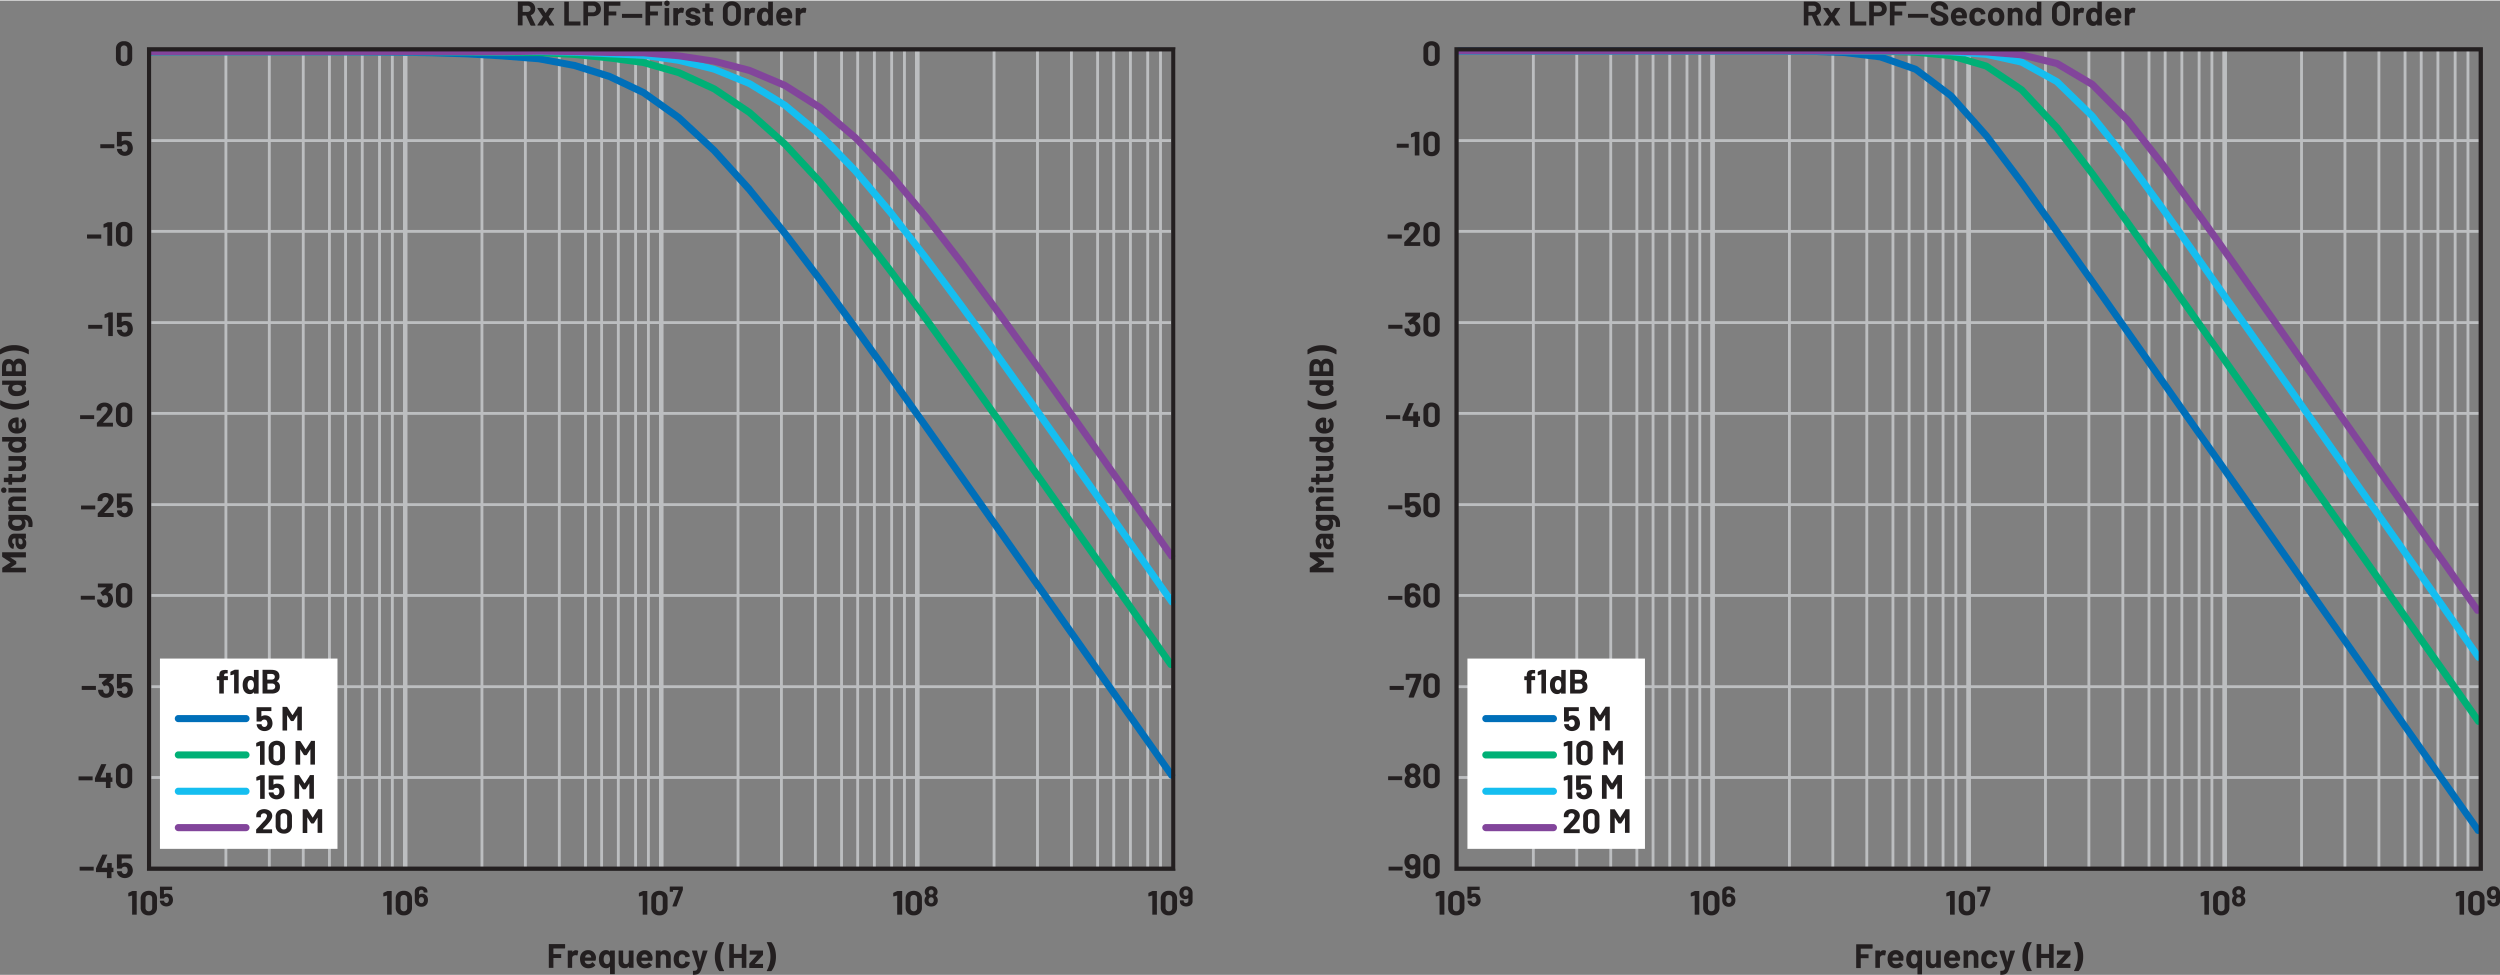 <svg id="b54201e2-5bf0-4a85-bcd8-f4a963d3206d" data-name="Layer 1" xmlns="http://www.w3.org/2000/svg" width="12.2in" height="4.76in" viewBox="0 0 878.71 342.43"><rect x="0" y="0" width="878.71" height="342.43" fill="#808080" stroke="none"/><g id="b735959e-5956-4c59-9133-fc30df507ea5" data-name="AC Signal Supply"><polyline points="601.2 17.13 601.2 305.13 602.7 305.13 602.7 17.13" fill="#bcbec0"/><polyline points="601.2 17.13 601.2 305.13 602.7 305.13 602.7 17.13" fill="#bcbec0"/><polyline points="691.2 17.13 691.2 305.13 692.7 305.13 692.7 17.13" fill="#bcbec0"/><polyline points="691.2 17.13 691.2 305.13 692.7 305.13 692.7 17.13" fill="#bcbec0"/><polyline points="781.2 17.13 781.2 305.13 782.7 305.13 782.7 17.13" fill="#bcbec0"/><polyline points="781.2 17.13 781.2 305.13 782.7 305.13 782.7 17.13" fill="#bcbec0"/><polyline points="51.65 17.13 51.65 305.13 53.15 305.13 53.15 17.13" fill="#bcbec0"/><polyline points="141.65 17.13 141.65 305.13 143.15 305.13 143.15 17.13" fill="#bcbec0"/><polyline points="141.65 17.13 141.65 305.13 143.15 305.13 143.15 17.13" fill="#bcbec0"/><polyline points="231.65 17.13 231.65 305.13 233.15 305.13 233.15 17.13" fill="#bcbec0"/><polyline points="231.65 17.13 231.65 305.13 233.15 305.13 233.15 17.13" fill="#bcbec0"/><polyline points="321.64 17.13 321.64 305.13 323.14 305.13 323.14 17.13" fill="#bcbec0"/><polyline points="321.64 17.13 321.64 305.13 323.14 305.13 323.14 17.13" fill="#bcbec0"/><polyline points="411.64 17.13 411.64 305.13 413.14 305.13 413.14 17.13" fill="#bcbec0"/><polyline points="511.95 273.57 871.95 273.57 871.95 272.57 511.95 272.57" fill="#bcbec0"/><polyline points="511.95 241.65 871.95 241.65 871.95 240.65 511.95 240.65" fill="#bcbec0"/><polyline points="511.95 209.59 871.95 209.59 871.95 208.59 511.95 208.59" fill="#bcbec0"/><polyline points="511.95 177.66 871.95 177.66 871.95 176.66 511.95 176.66" fill="#bcbec0"/><polyline points="511.95 145.6 871.95 145.6 871.95 144.6 511.95 144.6" fill="#bcbec0"/><polyline points="511.95 113.68 871.95 113.68 871.95 112.68 511.95 112.68" fill="#bcbec0"/><polyline points="511.95 81.62 871.95 81.62 871.95 80.62 511.95 80.62" fill="#bcbec0"/><polyline points="511.95 49.7 871.95 49.7 871.95 48.7 511.95 48.7" fill="#bcbec0"/><path d="M538.45,17.13v288h1v-288Zm15.26,0v288h1v-288Zm11.94,0v288h1v-288Zm9.19,0v288h1v-288Zm5.68,0v288h1v-288Zm5.87,0v288h1v-288Zm6.06,0v288h1v-288Zm4.5,0v288h1v-288Z" fill="#bcbec0"/><path d="M628.45,17.13v288h1v-288Zm15.26,0v288h1v-288Zm11.94,0v288h1v-288Zm9.19,0v288h1v-288Zm5.68,0v288h1v-288Zm5.87,0v288h1v-288Zm6.06,0v288h1v-288Zm4.5,0v288h1v-288Z" fill="#bcbec0"/><path d="M718.45,17.13v288h1v-288Zm15.26,0v288h1v-288Zm11.94,0v288h1v-288Zm9.19,0v288h1v-288Zm5.68,0v288h1v-288Zm5.87,0v288h1v-288Zm6.06,0v288h1v-288Zm4.5,0v288h1v-288Z" fill="#bcbec0"/><path d="M808.45,17.13v288h1v-288Zm15.26,0v288h1v-288Zm11.94,0v288h1v-288Zm9.19,0v288h1v-288Zm5.68,0v288h1v-288Zm5.87,0v288h1v-288Zm6.06,0v288h1v-288Zm4.5,0v288h1v-288Z" fill="#bcbec0"/><polyline points="52.4 273.57 412.39 273.57 412.39 272.57 52.4 272.57" fill="#bcbec0"/><polyline points="52.4 241.65 412.39 241.65 412.39 240.65 52.4 240.65" fill="#bcbec0"/><polyline points="52.4 209.59 412.39 209.59 412.39 208.59 52.4 208.59" fill="#bcbec0"/><polyline points="52.4 177.66 412.39 177.66 412.39 176.66 52.4 176.66" fill="#bcbec0"/><polyline points="52.4 145.6 412.39 145.6 412.39 144.6 52.4 144.6" fill="#bcbec0"/><polyline points="52.4 113.68 412.39 113.68 412.39 112.68 52.4 112.68" fill="#bcbec0"/><polyline points="52.4 81.62 412.39 81.62 412.39 80.62 52.4 80.62" fill="#bcbec0"/><polyline points="52.4 49.7 412.39 49.7 412.39 48.7 52.4 48.7" fill="#bcbec0"/><path d="M78.9,17.13v288h1v-288Zm15.26,0v288h1v-288Zm11.93,0v288h1v-288Zm9.2,0v288h1v-288Zm5.67,0v288h1v-288Zm5.87,0v288h1v-288Zm6.07,0v288h1v-288Zm4.5,0v288h1v-288Z" fill="#bcbec0"/><path d="M168.9,17.13v288h1v-288Zm15.26,0v288h1v-288Zm11.93,0v288h1v-288Zm9.2,0v288h1v-288Zm5.67,0v288h1v-288Zm5.87,0v288h1v-288Zm6.07,0v288h1v-288Zm4.5,0v288h1v-288Z" fill="#bcbec0"/><path d="M258.9,17.13v288h1v-288Zm15.26,0v288h1v-288Zm11.93,0v288h1v-288Zm9.2,0v288h1v-288Zm5.67,0v288h1v-288Zm5.87,0v288h1v-288Zm6.07,0v288h1v-288Zm4.5,0v288h1v-288Z" fill="#bcbec0"/><path d="M348.9,17.13v288h1v-288Zm15.26,0v288h1v-288Zm11.93,0v288h1v-288Zm9.2,0v288h1v-288Zm5.67,0v288h1v-288Zm5.87,0v288h1v-288Zm6.07,0v288h1v-288Zm4.5,0v288h1v-288Z" fill="#bcbec0"/><path d="M43.6,21.5a1.11,1.11,0,0,1-.84-.33,1.24,1.24,0,0,1-.32-.88V17a1.24,1.24,0,0,1,.32-.89,1.11,1.11,0,0,1,.84-.33,1.14,1.14,0,0,1,.86.33,1.24,1.24,0,0,1,.32.89v3.3a1.24,1.24,0,0,1-.32.88A1.14,1.14,0,0,1,43.6,21.5Zm0,1.45a2.94,2.94,0,0,0,2.1-.74,2.66,2.66,0,0,0,.77-2V17a2.62,2.62,0,0,0-.77-2,3,3,0,0,0-2.1-.73,2.91,2.91,0,0,0-2.08.73,2.58,2.58,0,0,0-.77,2V20.2a2.62,2.62,0,0,0,.77,2A2.87,2.87,0,0,0,43.6,23Z" fill="#231f20"/><path d="M46.46,304.63a2.28,2.28,0,0,0-.89-1.17A2.52,2.52,0,0,0,44.1,303a2.26,2.26,0,0,0-1.25.35l-.07,0v-1.77l.06-.06H46.2l.1,0,0-.11V300.2l0-.1-.1,0h-5l-.1,0,0,.1V305l0,.1.1,0h1.48l.15-.12a.81.81,0,0,1,.39-.41,1.32,1.32,0,0,1,.62-.15,1.07,1.07,0,0,1,.59.16.81.81,0,0,1,.33.48,1.61,1.61,0,0,1,.11.63,1.4,1.4,0,0,1-.12.62,1,1,0,0,1-.37.51,1,1,0,0,1-1.51-.47l0-.09,0-.12-.16-.13H41.23l-.15.13v0a3.57,3.57,0,0,0,.18.66,2.43,2.43,0,0,0,1,1.19,3.17,3.17,0,0,0,3.24,0,2.43,2.43,0,0,0,1-1.22,3,3,0,0,0,.19-1.1A3.87,3.87,0,0,0,46.46,304.63Zm-6.6.17h-.52l-.06-.06v-1.49l0-.1-.1,0h-1.4l-.11,0,0,.1v1.49l-.06.06H35.71l0,0v0l2-4.5v-.12l-.11,0h-1.5l-.17.1L33.74,305l0,.18v1l0,.1.1.05h3.68l.06.06v1.95l0,.1.11,0h1.4l.1,0,0-.1v-1.95l.06-.06h.52l.1-.05,0-.1v-1.21l0-.1Zm-11.77,1h4.74l.1,0,0-.1v-1.17l0-.1-.1,0H28.09l-.1,0,0,.1v1.17l0,.1Z" fill="#231f20"/><path d="M52.31,320.08a1.15,1.15,0,0,1-.85-.33,1.21,1.21,0,0,1-.31-.88v-3.3a1.21,1.21,0,0,1,.31-.88,1.27,1.27,0,0,1,1.71,0,1.22,1.22,0,0,1,.32.88v3.3a1.22,1.22,0,0,1-.32.88A1.14,1.14,0,0,1,52.31,320.08Zm0,1.45a2.89,2.89,0,0,0,2.09-.73,2.66,2.66,0,0,0,.78-2v-3.17a2.59,2.59,0,0,0-.78-2,3.36,3.36,0,0,0-4.18,0,2.62,2.62,0,0,0-.77,2v3.17a2.69,2.69,0,0,0,.77,2A2.89,2.89,0,0,0,52.31,321.53ZM46.45,313l-1.26.59-.1.16,0,1,.11.13h.05l1.19-.33h0l0,.05v6.58l0,.1.1,0h1.41l.1,0,0-.1v-8.11l0-.11-.1,0H46.63Z" fill="#231f20"/><path d="M60.65,315.21a1.85,1.85,0,0,0-.74-1,2.12,2.12,0,0,0-1.23-.36,1.91,1.91,0,0,0-1,.29l-.06,0v-1.48l0-.05h2.79l.09,0,0-.09v-1l0-.08-.09,0H56.3l-.08,0,0,.08v4l0,.09.08,0h1.23l.13-.1.32-.34a1.18,1.18,0,0,1,.52-.13.88.88,0,0,1,.49.14l.28.4a1.46,1.46,0,0,1,.09.52,1.09,1.09,0,0,1-.1.52l-.31.42a.81.81,0,0,1-.49.15l-.47-.14-.3-.4,0-.07,0-.1-.13-.11H56.29l-.12.11v0a4,4,0,0,0,.15.55,2,2,0,0,0,.82,1,2.66,2.66,0,0,0,2.69,0,1.94,1.94,0,0,0,.81-1,2.43,2.43,0,0,0,.16-.92A3.29,3.29,0,0,0,60.65,315.21Z" fill="#231f20"/><path d="M141.94,320.08a1.11,1.11,0,0,1-.84-.33,1.22,1.22,0,0,1-.32-.88v-3.3a1.22,1.22,0,0,1,.32-.88,1.11,1.11,0,0,1,.84-.33,1.14,1.14,0,0,1,.86.33,1.22,1.22,0,0,1,.32.88v3.3a1.22,1.22,0,0,1-.32.88A1.14,1.14,0,0,1,141.94,320.08Zm0,1.45a2.94,2.94,0,0,0,2.1-.73,2.69,2.69,0,0,0,.77-2v-3.17a2.62,2.62,0,0,0-.77-2,2.94,2.94,0,0,0-2.1-.73,2.87,2.87,0,0,0-2.08.73,2.58,2.58,0,0,0-.77,2v3.17a2.65,2.65,0,0,0,.77,2A2.87,2.87,0,0,0,141.94,321.53ZM136.09,313l-1.26.59-.11.16,0,1,.1.13h0l1.19-.33h.05l0,.05v6.58l0,.1.11,0h1.4l.1,0,0-.1v-8.11l0-.11-.1,0h-1.45Z" fill="#231f20"/><path d="M148.86,316.81a.79.79,0,0,1-.75.44.76.76,0,0,1-.76-.44,1.25,1.25,0,0,1-.13-.61,1.36,1.36,0,0,1,.15-.67.77.77,0,0,1,.75-.41.83.83,0,0,1,.73.4,1.34,1.34,0,0,1,.16.66A1.22,1.22,0,0,1,148.86,316.81Zm1.32-1.8a1.91,1.91,0,0,0-.75-.79,2,2,0,0,0-1.07-.28,1.62,1.62,0,0,0-1.09.35l0,0,0,0v-.94a.74.74,0,0,1,.23-.57.85.85,0,0,1,.61-.23.81.81,0,0,1,.57.22.78.78,0,0,1,.22.55v.09l0,.09.09,0h1.17l.08,0,0-.09v-.28a1.65,1.65,0,0,0-.28-.93,1.79,1.79,0,0,0-.77-.63,2.81,2.81,0,0,0-1.15-.23,2.87,2.87,0,0,0-1.17.23,1.83,1.83,0,0,0-.8.64,1.61,1.61,0,0,0-.28.95v3a2.55,2.55,0,0,0,.18,1,2,2,0,0,0,.81,1,2.46,2.46,0,0,0,1.33.35,2.4,2.4,0,0,0,1.3-.34,2,2,0,0,0,.81-.93,2.79,2.79,0,0,0,.19-1A2.45,2.45,0,0,0,150.18,315Z" fill="#231f20"/><path d="M231.77,320.08a1.11,1.11,0,0,1-.84-.33,1.18,1.18,0,0,1-.32-.88v-3.3a1.18,1.18,0,0,1,.32-.88,1.11,1.11,0,0,1,.84-.33,1.14,1.14,0,0,1,.86.33,1.22,1.22,0,0,1,.32.88v3.3a1.22,1.22,0,0,1-.32.88A1.14,1.14,0,0,1,231.77,320.08Zm0,1.45a2.94,2.94,0,0,0,2.1-.73,2.69,2.69,0,0,0,.77-2v-3.17a2.62,2.62,0,0,0-.77-2,3.37,3.37,0,0,0-4.19,0,2.61,2.61,0,0,0-.76,2v3.17a2.68,2.68,0,0,0,.76,2A2.91,2.91,0,0,0,231.77,321.53ZM225.92,313l-1.26.59-.11.16,0,1,.11.13h.05l1.19-.33h0l0,.05v6.58l0,.1.1,0h1.41l.1,0,0-.1v-8.11l0-.11-.1,0H226.1Z" fill="#231f20"/><polygon points="236.44 318.4 237.69 318.4 237.83 318.31 239.99 312.68 240.02 312.53 240.02 311.52 239.99 311.44 239.9 311.4 235.53 311.4 235.45 311.44 235.41 311.52 235.4 313.12 235.44 313.21 235.52 313.24 236.43 313.24 236.52 313.21 236.55 313.12 236.55 312.66 236.6 312.61 238.47 312.61 238.51 312.67 236.34 318.26 236.44 318.4" fill="#231f20"/><path d="M321.17,320.08a1.11,1.11,0,0,1-.84-.33,1.18,1.18,0,0,1-.32-.88v-3.3a1.18,1.18,0,0,1,.32-.88,1.11,1.11,0,0,1,.84-.33,1.14,1.14,0,0,1,.86.33,1.22,1.22,0,0,1,.32.88v3.3a1.22,1.22,0,0,1-.32.88A1.14,1.14,0,0,1,321.17,320.08Zm0,1.45a2.94,2.94,0,0,0,2.1-.73,2.69,2.69,0,0,0,.77-2v-3.17a2.62,2.62,0,0,0-.77-2,3.37,3.37,0,0,0-4.19,0,2.61,2.61,0,0,0-.76,2v3.17a2.68,2.68,0,0,0,.76,2A2.91,2.91,0,0,0,321.17,321.53ZM315.32,313l-1.26.59-.11.16,0,1,.11.13h.05l1.19-.33h.05l0,.05v6.58l0,.1.1,0H317l.1,0,0-.1v-8.11l0-.11-.1,0H315.5Z" fill="#231f20"/><path d="M328,316.92a.77.77,0,0,1-.71.35.79.79,0,0,1-.73-.38,1.18,1.18,0,0,1-.17-.65,1.28,1.28,0,0,1,.15-.65.89.89,0,0,1,1.51,0,1.21,1.21,0,0,1,.14.62A1.16,1.16,0,0,1,328,316.92Zm-1.46-4,.3-.32.43-.12a.89.89,0,0,1,.47.12l.3.31.1.42a1,1,0,0,1-.13.53.82.82,0,0,1-.73.36.79.79,0,0,1-.71-.36,1.08,1.08,0,0,1-.13-.52Zm2.84,2.4a1.42,1.42,0,0,0-.52-.59v-.07l.41-.44a1.63,1.63,0,0,0,.26-.93,1.91,1.91,0,0,0-.4-1.2,2,2,0,0,0-.76-.6,2.6,2.6,0,0,0-1.08-.22,2.5,2.5,0,0,0-1.07.22,2,2,0,0,0-.78.6,1.89,1.89,0,0,0-.4,1.2,1.77,1.77,0,0,0,.23.9,1.63,1.63,0,0,0,.41.48v.07a1.52,1.52,0,0,0-.5.57,2.42,2.42,0,0,0-.23,1,2.2,2.2,0,0,0,.24,1,1.92,1.92,0,0,0,.84.83,2.77,2.77,0,0,0,1.26.28,2.69,2.69,0,0,0,1.28-.29,1.87,1.87,0,0,0,.79-.81,2,2,0,0,0,.25-1A2.2,2.2,0,0,0,329.4,315.32Z" fill="#231f20"/><path d="M410.84,320.08a1.11,1.11,0,0,1-.84-.33,1.22,1.22,0,0,1-.32-.88v-3.3a1.22,1.22,0,0,1,.32-.88,1.11,1.11,0,0,1,.84-.33,1.14,1.14,0,0,1,.86.33,1.22,1.22,0,0,1,.32.88v3.3a1.22,1.22,0,0,1-.32.88A1.14,1.14,0,0,1,410.84,320.08Zm0,1.45a2.94,2.94,0,0,0,2.1-.73,2.69,2.69,0,0,0,.77-2v-3.17a2.62,2.62,0,0,0-.77-2,2.94,2.94,0,0,0-2.1-.73,2.87,2.87,0,0,0-2.08.73,2.58,2.58,0,0,0-.77,2v3.17a2.65,2.65,0,0,0,.77,2A2.87,2.87,0,0,0,410.84,321.53ZM405,313l-1.26.59-.11.16,0,1,.1.13h.05l1.19-.33h.05l0,.05v6.58l0,.1.11,0h1.4l.1,0,0-.1v-8.11l0-.11-.1,0h-1.45Z" fill="#231f20"/><path d="M416.85,314.68a.8.8,0,0,1-.73-.4,1.16,1.16,0,0,1-.17-.66,1.33,1.33,0,0,1,.15-.63.81.81,0,0,1,.76-.44.79.79,0,0,1,.76.44,1.55,1.55,0,0,1,.13.61,1.3,1.3,0,0,1-.15.67A.8.8,0,0,1,416.85,314.68Zm2.14-2a2,2,0,0,0-.82-1,2.42,2.42,0,0,0-1.32-.36,2.53,2.53,0,0,0-1.31.34,2,2,0,0,0-.8.93,2.44,2.44,0,0,0-.2,1,2.36,2.36,0,0,0,.25,1.15,1.91,1.91,0,0,0,.74.8,2.16,2.16,0,0,0,1.08.27,1.6,1.6,0,0,0,1.08-.35h0l0,0v.93a.78.78,0,0,1-.23.58.84.84,0,0,1-.6.22.78.78,0,0,1-.58-.22.72.72,0,0,1-.22-.55v-.09l0-.08-.08,0h-1.17l-.09,0,0,.08v.28a1.58,1.58,0,0,0,.28.94,1.76,1.76,0,0,0,.78.63,2.74,2.74,0,0,0,1.15.22,2.87,2.87,0,0,0,1.17-.22,1.87,1.87,0,0,0,.79-.64,1.74,1.74,0,0,0,.28-1v-3A2.64,2.64,0,0,0,419,312.67Z" fill="#231f20"/><path d="M0,122.84v1.37l.1.13.07,0A9.58,9.58,0,0,1,5.09,123,9.53,9.53,0,0,1,10,124.31h.12l0-.11v-1.36l-.08-.18a7.3,7.3,0,0,0-2.19-1.13,8.73,8.73,0,0,0-2.84-.43,8.91,8.91,0,0,0-2.83.42,7.36,7.36,0,0,0-2.18,1.13Zm7.64,5.9v1.5l-.06.06h-2l-.06-.06v-1.49a1.28,1.28,0,0,1,.28-.87,1,1,0,0,1,.78-.32,1,1,0,0,1,.77.32A1.2,1.2,0,0,1,7.64,128.74Zm-5.48,1.5v-1.4a1.3,1.3,0,0,1,.27-.88.92.92,0,0,1,.74-.31.9.9,0,0,1,.72.31,1.36,1.36,0,0,1,.26.88v1.4l-.06.06H2.22ZM4.73,127A1.79,1.79,0,0,0,3,126c-1.53,0-2.3,1-2.3,2.85v3l0,.1.1,0H9l.11,0,0-.1v-3.11a3.31,3.31,0,0,0-.6-2.07,2,2,0,0,0-1.75-.8,2,2,0,0,0-2,1.14Zm2.51,8.31a.93.93,0,0,1,.51.84,1,1,0,0,1-.51.88,2.54,2.54,0,0,1-1.2.26,2.38,2.38,0,0,1-1.28-.3,1,1,0,0,1-.46-.86.87.87,0,0,1,.46-.8A2.63,2.63,0,0,1,6,135.08,2.59,2.59,0,0,1,7.24,135.32Zm-6.39-.26H3.42l.05,0,0,0a1.61,1.61,0,0,0-.6,1.34A2.38,2.38,0,0,0,3.29,138a2.54,2.54,0,0,0,1.22.87A4.77,4.77,0,0,0,6,139a4.52,4.52,0,0,0,1.45-.21A2.52,2.52,0,0,0,8.74,138a2.28,2.28,0,0,0,.46-1.44,1.63,1.63,0,0,0-.66-1.38v0l0,0H9l.11,0,0-.1v-1.4l0-.1-.11,0H.85l-.1,0,0,.1v1.4l0,.1ZM10.2,142V140.6l-.1-.14-.07,0a9.48,9.48,0,0,1-4.92,1.31,9.6,9.6,0,0,1-4.94-1.31H.05l0,.12V142l.08.18a7.55,7.55,0,0,0,2.19,1.14,9.17,9.17,0,0,0,2.85.42A8.91,8.91,0,0,0,8,143.27a7.08,7.08,0,0,0,2.17-1.13Zm-5.9,7.38a1.09,1.09,0,0,1,.19-.66,1.06,1.06,0,0,1,.56-.38l.34-.06.06,0v2.08l-.06,0L5,150.34A1,1,0,0,1,4.3,149.34Zm1.09-2.79a3,3,0,0,0-1.86.88A3,3,0,0,0,3.34,151a2.56,2.56,0,0,0,1.35,1,3.51,3.51,0,0,0,1.17.18,4.1,4.1,0,0,0,1.57-.25,2.63,2.63,0,0,0,1.31-1,3.11,3.11,0,0,0,.46-1.74,3.42,3.42,0,0,0-.27-1.37,2.54,2.54,0,0,0-.76-1l-.09,0-.11.06-.85.86,0,.09.07.11A1.41,1.41,0,0,1,7.76,149a1.25,1.25,0,0,1-.67,1.27l-.48.13-.06,0v-3.71l-.14-.16A5.44,5.44,0,0,0,5.39,146.55Zm1.85,8.67a.94.94,0,0,1,.51.84,1,1,0,0,1-.51.89,2.54,2.54,0,0,1-1.2.26,2.47,2.47,0,0,1-1.28-.3,1,1,0,0,1-.46-.86.87.87,0,0,1,.46-.8A2.51,2.51,0,0,1,6,155,2.59,2.59,0,0,1,7.24,155.22ZM.85,155H3.42l.05,0,0,0a1.64,1.64,0,0,0-.6,1.35,2.38,2.38,0,0,0,.45,1.47,2.68,2.68,0,0,0,1.22.87,4.78,4.78,0,0,0,1.49.21,4.54,4.54,0,0,0,1.45-.2,2.65,2.65,0,0,0,1.29-.87,2.29,2.29,0,0,0,.46-1.45A1.65,1.65,0,0,0,8.54,155v0l0,0H9l.11,0,0-.1v-1.41l0-.1-.11,0H.85l-.1,0,0,.1v1.41l0,.1Zm2.23,6.77H6.86a1.12,1.12,0,0,1,.65.32,1,1,0,0,1,.24.68.89.89,0,0,1-.3.71,1.17,1.17,0,0,1-.78.26H3.08l-.1,0,0,.1v1.4l0,.1.1,0h4a2,2,0,0,0,1.55-.59,2.09,2.09,0,0,0,.55-1.5,1.72,1.72,0,0,0-.65-1.49l0-.05.05,0H9l.11,0,0-.1v-1.41l0-.1-.11,0H3.08l-.1,0,0,.1v1.41l0,.1Zm1.07,4.62H3.08l-.1,0,0,.1v1.16l-.06.06H1.45l-.1,0,0,.1v1.34l0,.11.1,0H2.88l.06.06v.68l0,.1.1.05H4.15l.1-.05,0-.1v-.68l.06-.06H7.57a1.41,1.41,0,0,0,1.24-.51,2.66,2.66,0,0,0,.33-1.48c0-.15,0-.39,0-.72L9,166.49H7.82l-.1,0,0,.11V167a.62.62,0,0,1-.19.52.9.9,0,0,1-.59.17H4.36l-.06-.06V166.5l0-.1Zm5,6.41v-1.41l0-.1-.11,0H3.07l-.1,0,0,.1v1.41l0,.1.1,0H9l.11,0Zm-6.87-.72a.93.93,0,0,0-.27-.68.9.9,0,0,0-.67-.27,1,1,0,0,0-.69.26,1,1,0,0,0-.26.69.91.91,0,0,0,1,.95.9.9,0,0,0,.67-.27A.93.93,0,0,0,2.24,172.05Zm.6,4.26a1.68,1.68,0,0,0,.7,1.46v0l0,0H3.08l-.1,0,0,.11v1.4l0,.1.1,0H9l.11,0,0-.1V178l0-.11-.11,0H5.38a1.12,1.12,0,0,1-.78-.27,1,1,0,0,1,0-1.43,1.12,1.12,0,0,1,.78-.27H9l.11,0,0-.1v-1.4l0-.11-.11,0H5a2.18,2.18,0,0,0-1.6.59A2.1,2.1,0,0,0,2.84,176.31ZM7,182.52a1,1,0,0,1,.71,1,1.06,1.06,0,0,1-.2.64,1,1,0,0,1-.52.38,2.42,2.42,0,0,1-1,.14,2.19,2.19,0,0,1-1-.17,1.19,1.19,0,0,1-.53-.37,1.09,1.09,0,0,1,0-1.23,1.1,1.1,0,0,1,.53-.36l.38-.09.58,0A4.24,4.24,0,0,1,7,182.52Zm-3.88-.09h.29l0,0v.05a1.8,1.8,0,0,0-.56,1.42,2.27,2.27,0,0,0,.45,1.39,2.4,2.4,0,0,0,1.17.85,4.63,4.63,0,0,0,1.53.22,4.75,4.75,0,0,0,1.43-.18,2.11,2.11,0,0,0,1.21-.93A2.77,2.77,0,0,0,9,183.83a1.71,1.71,0,0,0-.49-1.33l0-.05,0,0a1.32,1.32,0,0,1,1.08.41A1.8,1.8,0,0,1,10,184a4.73,4.73,0,0,1-.07.8L10,185l1.24.05.15-.12a8,8,0,0,0,.06-.93,3.82,3.82,0,0,0-.67-2.34,2.62,2.62,0,0,0-2.24-.9H3.08l-.1,0,0,.1v1.4l0,.11Zm4.86,7.88a.94.94,0,0,1-.18.61.62.62,0,0,1-.51.23.67.67,0,0,1-.58-.3,1.59,1.59,0,0,1-.2-.85v-.86l.06-.06H7a.86.86,0,0,1,.71.36A1.41,1.41,0,0,1,7.94,190.31Zm-5.1-.24a3.54,3.54,0,0,0,.23,1.3,2.38,2.38,0,0,0,.64.94,1.54,1.54,0,0,0,.91.4l.11-.13.19-1.45L4.8,191l-.37-.32A1.25,1.25,0,0,1,4.3,190a1,1,0,0,1,.22-.72.8.8,0,0,1,.62-.24H5.4l.06.06v1.22A2.93,2.93,0,0,0,6,192.21a1.73,1.73,0,0,0,1.43.65,1.63,1.63,0,0,0,1.35-.58,2.38,2.38,0,0,0,.45-1.51,1.89,1.89,0,0,0-.66-1.62l0-.05.05,0H9l.11-.05,0-.1v-1.4l0-.1L9,187.38H4.9a1.72,1.72,0,0,0-1.05.35,2.24,2.24,0,0,0-.74,1A3.41,3.41,0,0,0,2.84,190.07Zm-2,5.53,2.8,1.82v.07l-2.8,1.8-.09.17v1.4l0,.1.1,0H9l.11,0,0-.1v-1.4l0-.11-.11,0H3.68l-.05,0,0,0,2-1.27.1-.17v-.71l-.1-.17-2-1.27,0-.05,0,0H9l.11,0,0-.1V194l0-.1-.11,0H.85l-.1,0,0,.1v1.41Z" fill="#231f20"/><path d="M271,330.94h-1.36l-.14.09,0,.07a10,10,0,0,1,0,9.87v.12l.12.05H271l.18-.09a7.37,7.37,0,0,0,1.14-2.18,9.81,9.81,0,0,0,0-5.68,7.3,7.3,0,0,0-1.13-2.17Zm-7.53,9.1h4.62l.1,0,0-.1v-1.25l0-.1-.1,0h-2.75l0-.07,2.78-3,.07-.18V334l0-.1-.1,0h-4.49l-.1,0,0,.1v1.24l0,.1.1,0h2.53l0,.07-2.7,3-.08.18v1.28l.05.1Zm-2.77-8.25V335l-.06.06H258l-.06-.06v-3.23l0-.1-.1-.05h-1.4l-.11.05,0,.1v8.11l0,.1.11,0h1.4l.1,0,0-.1v-3.31l.06-.06h2.66l.06.06v3.31l0,.1.1,0h1.4l.11,0,0-.1v-8.11l0-.1-.11-.05h-1.4l-.1.05ZM253,341.14h1.37l.13-.1,0-.07a9.48,9.48,0,0,1-1.31-4.92,9.64,9.64,0,0,1,1.31-4.95V331l-.11-.05H253l-.18.08a7.3,7.3,0,0,0-1.13,2.19,9.07,9.07,0,0,0-.43,2.85,8.91,8.91,0,0,0,.42,2.83,7.25,7.25,0,0,0,1.13,2.16Zm-9.57,1.29h.08a4.73,4.73,0,0,0,1.59-.2,1.82,1.82,0,0,0,.88-.64,5.32,5.32,0,0,0,.61-1.32L248.7,334v-.12l-.1,0h-1.46L247,334l-1,3.88,0,0,0,0-1-3.88-.17-.12h-1.5l-.13.1V334l2,6v.07a1.39,1.39,0,0,1-.27.6.83.83,0,0,1-.47.28,4.71,4.71,0,0,1-.79.08l-.11,0,0,.1v1.11l0,.1Zm-3.7-2.29a3,3,0,0,0,1.67-.46,2.2,2.2,0,0,0,1-1.26l.07-.36-.12-.13-1.38-.21-.16.12,0,0V338a1,1,0,0,1-.39.54,1.11,1.11,0,0,1-.65.2,1.1,1.1,0,0,1-.66-.2,1.08,1.08,0,0,1-.37-.57,3.22,3.22,0,0,1-.12-1,2.93,2.93,0,0,1,.13-1,1,1,0,0,1,.37-.53,1.13,1.13,0,0,1,.65-.19,1.12,1.12,0,0,1,.68.21.89.89,0,0,1,.37.51l0,.19.14.12h0l1.38-.2.12-.13v0a1.43,1.43,0,0,0-.1-.44,2.33,2.33,0,0,0-1-1.21,3,3,0,0,0-1.69-.48,3,3,0,0,0-1.67.47,2.48,2.48,0,0,0-1,1.28,4.15,4.15,0,0,0-.21,1.39,4.29,4.29,0,0,0,.21,1.42,2.61,2.61,0,0,0,1,1.32A2.87,2.87,0,0,0,239.76,340.14Zm-6.06-6.36a1.65,1.65,0,0,0-1.46.7h0l0-.05V334l-.05-.1-.1,0h-1.4l-.1,0-.05.1v5.88l.05.1.1,0H232l.1,0,.05-.1v-3.59a1.12,1.12,0,0,1,.27-.78.89.89,0,0,1,.71-.3.9.9,0,0,1,.71.3,1.12,1.12,0,0,1,.27.78v3.59l.05.1.1,0h1.4l.1,0,0-.1V336a2.15,2.15,0,0,0-.58-1.59A2.1,2.1,0,0,0,233.7,333.78Zm-7.1,1.45a1.1,1.1,0,0,1,.66.2,1,1,0,0,1,.38.56s0,.1.06.34l0,.05h-2.07l-.06-.05.08-.39A1,1,0,0,1,226.6,335.23Zm2.79,1.1a3.08,3.08,0,0,0-.88-1.87,2.68,2.68,0,0,0-1.93-.69,2.72,2.72,0,0,0-1.63.5,2.64,2.64,0,0,0-1,1.36,3.41,3.41,0,0,0-.18,1.16,4.15,4.15,0,0,0,.25,1.58,2.61,2.61,0,0,0,1,1.3,3,3,0,0,0,1.74.47,3.38,3.38,0,0,0,1.37-.27,2.54,2.54,0,0,0,1-.76l0-.1-.06-.1-.86-.86-.09-.05-.11.08a1.44,1.44,0,0,1-1.21.62,1.25,1.25,0,0,1-1.27-.67l-.13-.48.05-.06h3.7l.16-.15A4.65,4.65,0,0,0,229.39,336.33ZM221,334v3.78a1.09,1.09,0,0,1-.32.64.93.93,0,0,1-.67.25.89.89,0,0,1-.72-.3,1.17,1.17,0,0,1-.26-.78V334l0-.1-.1,0h-1.39l-.1,0,0,.1v4a2,2,0,0,0,.59,1.55,2.09,2.09,0,0,0,1.5.55,1.74,1.74,0,0,0,1.49-.65l.05,0,0,0v.41l0,.1.11,0h1.4l.1,0,0-.1V334l0-.1-.1,0h-1.4l-.11,0Zm-6.86,4.19a.88.88,0,0,1-.81.48,1,1,0,0,1-.85-.47,2.32,2.32,0,0,1-.3-1.27,2.67,2.67,0,0,1,.25-1.2,1,1,0,0,1,.89-.52.94.94,0,0,1,.84.52,3.15,3.15,0,0,1,0,2.46Zm.27-4.19v.4l0,0,0,0a1.63,1.63,0,0,0-1.38-.66,2.28,2.28,0,0,0-1.44.46,2.48,2.48,0,0,0-.87,1.29,4.55,4.55,0,0,0-.21,1.44,4.48,4.48,0,0,0,.22,1.5,2.5,2.5,0,0,0,.87,1.22,2.34,2.34,0,0,0,1.47.45,1.62,1.62,0,0,0,1.34-.6l0,0,0,0v2.57l0,.11.1,0H216l.1,0,0-.11V334l0-.1-.1,0h-1.4l-.1,0Zm-7.71,1.21a1.1,1.1,0,0,1,.66.2,1,1,0,0,1,.38.56s0,.1.06.34l0,.05h-2.07l-.06-.05.08-.39A1,1,0,0,1,206.69,335.23Zm2.79,1.1a3,3,0,0,0-.88-1.87,2.66,2.66,0,0,0-1.92-.69,2.73,2.73,0,0,0-1.64.5,2.7,2.7,0,0,0-1,1.36,3.41,3.41,0,0,0-.18,1.16,4.36,4.36,0,0,0,.25,1.58,2.61,2.61,0,0,0,1,1.3,3.07,3.07,0,0,0,1.75.47,3.37,3.37,0,0,0,1.36-.27,2.54,2.54,0,0,0,1-.76l0-.1-.06-.1-.86-.86-.09-.05-.1.08a1.45,1.45,0,0,1-1.22.62,1.25,1.25,0,0,1-1.27-.67l-.13-.48,0-.06h3.71l.15-.15A4.65,4.65,0,0,0,209.48,336.33Zm-7-2.54a1.53,1.53,0,0,0-1.32.72l0,0,0,0V334l0-.1-.1,0h-1.41l-.1,0,0,.1v5.88l0,.1.1,0H201l.1,0,0-.1v-3.28a1,1,0,0,1,.3-.74,1.14,1.14,0,0,1,.73-.32l.27,0,.42.06.16-.08.26-1.37-.08-.18A1.2,1.2,0,0,0,202.5,333.79Zm-3.86-.84v-1.16l0-.1-.1-.05H193l-.1.05,0,.1v8.11l0,.1.1,0h1.41l.1,0,0-.1v-3.31l.06-.06h2.58l.1,0,0-.11v-1.16l0-.1-.1,0h-2.58l-.06-.06v-1.86l.06-.06h3.92l.1-.05Z" fill="#231f20"/><path d="M730.54,330.94h-1.37L729,331l0,.07a10,10,0,0,1,0,9.87v.12l.11.05h1.36l.18-.09a7.12,7.12,0,0,0,1.13-2.18,8.77,8.77,0,0,0,.43-2.84,9,9,0,0,0-.42-2.84,7.3,7.3,0,0,0-1.13-2.17ZM723,340h4.62l.1,0,0-.1v-1.25l0-.1-.1,0h-2.75l0-.07,2.79-3,.07-.18V334l0-.1-.1,0h-4.49l-.1,0-.05.1v1.24l.05.1.1,0h2.53l0,.07-2.7,3-.07.18v1.28l0,.1Zm-2.78-8.25V335l-.06.06h-2.65l-.06-.06v-3.23l0-.1-.1-.05h-1.41l-.1.05,0,.1v8.11l0,.1.1,0h1.41l.1,0,0-.1v-3.31l.06-.06h2.65l.06.06v3.31l0,.1.1,0h1.4l.1,0,0-.1v-8.11l0-.1-.1-.05h-1.4l-.1.05Zm-7.64,9.35H714l.13-.1,0-.07a9.39,9.39,0,0,1-1.31-4.92,9.54,9.54,0,0,1,1.31-4.95V331l-.11-.05H712.6l-.18.08a7.3,7.3,0,0,0-1.13,2.19,8.79,8.79,0,0,0-.43,2.85,8.91,8.91,0,0,0,.42,2.83,7.25,7.25,0,0,0,1.13,2.16ZM703,342.43h.09a4.73,4.73,0,0,0,1.59-.2,1.82,1.82,0,0,0,.88-.64,5.32,5.32,0,0,0,.61-1.32l2.08-6.24v-.12l-.1,0h-1.46l-.17.12-1,3.88,0,0,0,0-1-3.88-.17-.12h-1.5l-.13.1V334l2,6v.07a1.39,1.39,0,0,1-.27.6.86.86,0,0,1-.47.28,4.73,4.73,0,0,1-.8.08l-.1,0,0,.1v1.11l0,.1Zm-3.69-2.29a3,3,0,0,0,1.67-.46,2.2,2.2,0,0,0,1-1.26l.07-.36-.12-.13-1.38-.21-.17.12V338a1,1,0,0,1-.39.54,1.14,1.14,0,0,1-.65.2,1.1,1.1,0,0,1-.66-.2,1.15,1.15,0,0,1-.38-.57,3.22,3.22,0,0,1-.12-1,2.89,2.89,0,0,1,.14-1,1,1,0,0,1,.37-.53,1.21,1.21,0,0,1,1.33,0,.89.89,0,0,1,.37.51l0,.19.14.12h0l1.38-.2.12-.13v0a1.81,1.81,0,0,0-.1-.44,2.31,2.31,0,0,0-1-1.21,3.19,3.19,0,0,0-3.35,0,2.55,2.55,0,0,0-1,1.28,4.43,4.43,0,0,0-.2,1.39,4.59,4.59,0,0,0,.2,1.42,2.62,2.62,0,0,0,1,1.32A2.85,2.85,0,0,0,699.32,340.14Zm-6.06-6.36a1.68,1.68,0,0,0-1.47.7h0l0-.05V334l0-.1-.1,0h-1.4l-.11,0,0,.1v5.88l0,.1.11,0h1.4l.1,0,0-.1v-3.59a1.12,1.12,0,0,1,.27-.78,1,1,0,0,1,1.43,0,1.12,1.12,0,0,1,.27.78v3.59l0,.1.11,0h1.4l.1,0,0-.1V336a2.15,2.15,0,0,0-.58-1.59A2.12,2.12,0,0,0,693.26,333.78Zm-7.11,1.45a1.11,1.11,0,0,1,.67.2,1,1,0,0,1,.38.56s0,.1.06.34l0,.05h-2.08l-.06-.05.09-.39A1,1,0,0,1,686.15,335.23Zm2.8,1.1a3.08,3.08,0,0,0-.88-1.87,2.7,2.7,0,0,0-1.93-.69,2.75,2.75,0,0,0-1.64.5,2.62,2.62,0,0,0-1,1.36,3.41,3.41,0,0,0-.18,1.16,4.15,4.15,0,0,0,.25,1.58,2.61,2.61,0,0,0,1,1.3,3,3,0,0,0,1.74.47,3.42,3.42,0,0,0,1.37-.27,2.54,2.54,0,0,0,1-.76l.05-.1-.06-.1-.87-.86-.08-.05-.11.08a1.44,1.44,0,0,1-1.21.62,1.25,1.25,0,0,1-1.27-.67l-.13-.48,0-.06h3.71l.16-.15A5.38,5.38,0,0,0,689,336.33Zm-8.4-2.31v3.78a1.09,1.09,0,0,1-.32.64.94.94,0,0,1-.68.25.89.89,0,0,1-.71-.3,1.17,1.17,0,0,1-.26-.78V334l0-.1-.1,0h-1.39l-.11,0,0,.1v4a2,2,0,0,0,.59,1.55,2.09,2.09,0,0,0,1.5.55,1.74,1.74,0,0,0,1.49-.65l0,0,0,0v.41l0,.1.1,0h1.41l.1,0,0-.1V334l0-.1-.1,0h-1.41l-.1,0Zm-6.86,4.19a.89.89,0,0,1-.81.48,1,1,0,0,1-.85-.47,2.32,2.32,0,0,1-.3-1.27,2.54,2.54,0,0,1,.25-1.2,1,1,0,0,1,.89-.52.94.94,0,0,1,.84.52,3.15,3.15,0,0,1,0,2.46ZM674,334v.4l0,0-.05,0a1.65,1.65,0,0,0-1.38-.66,2.33,2.33,0,0,0-1.45.46,2.61,2.61,0,0,0-.87,1.29A4.86,4.86,0,0,0,670,337a4.48,4.48,0,0,0,.22,1.5,2.5,2.5,0,0,0,.87,1.22,2.34,2.34,0,0,0,1.47.45,1.62,1.62,0,0,0,1.34-.6l.05,0,0,0v2.57l0,.11.11,0h1.4l.1,0,0-.11V334l0-.1-.1,0h-1.4l-.11,0Zm-7.71,1.21a1.1,1.1,0,0,1,.66.2,1,1,0,0,1,.38.56s0,.1.06.34l-.05.05h-2.07l-.06-.05.08-.39A1,1,0,0,1,666.25,335.23Zm2.79,1.1a3.08,3.08,0,0,0-.88-1.87,2.66,2.66,0,0,0-1.92-.69,2.73,2.73,0,0,0-1.64.5,2.64,2.64,0,0,0-1,1.36,3.41,3.41,0,0,0-.18,1.16,4.36,4.36,0,0,0,.25,1.58,2.61,2.61,0,0,0,1,1.3,3.06,3.06,0,0,0,1.74.47,3.38,3.38,0,0,0,1.37-.27,2.54,2.54,0,0,0,1-.76l0-.1-.06-.1-.86-.86-.09-.05-.11.08a1.44,1.44,0,0,1-1.21.62,1.25,1.25,0,0,1-1.27-.67l-.13-.48.05-.06h3.7l.16-.15A4.65,4.65,0,0,0,669,336.33Zm-7-2.54a1.53,1.53,0,0,0-1.32.72l0,0,0,0V334l0-.1-.1,0h-1.41l-.1,0,0,.1v5.88l0,.1.1,0h1.41l.1,0,0-.1v-3.28a1,1,0,0,1,.3-.74,1.14,1.14,0,0,1,.73-.32l.27,0,.42.06.16-.08.26-1.37-.08-.18A1.2,1.2,0,0,0,662.06,333.79ZM658.2,333v-1.16l-.05-.1-.1-.05h-5.53l-.1.05,0,.1v8.11l0,.1.1,0h1.4l.11,0,0-.1v-3.31l.06-.06h2.58l.1,0,0-.11v-1.16l0-.1-.1,0h-2.58l-.06-.06v-1.86l.06-.06h3.92l.1-.05Z" fill="#231f20"/><path d="M43.6,275.4a1.11,1.11,0,0,1-.84-.33,1.19,1.19,0,0,1-.32-.88v-3.3a1.2,1.2,0,0,1,.32-.89,1.14,1.14,0,0,1,.84-.33,1.18,1.18,0,0,1,.86.33,1.24,1.24,0,0,1,.32.89v3.3a1.24,1.24,0,0,1-.32.88A1.14,1.14,0,0,1,43.6,275.4Zm0,1.45a2.94,2.94,0,0,0,2.1-.74,2.66,2.66,0,0,0,.77-2v-3.17a2.58,2.58,0,0,0-.77-2,2.94,2.94,0,0,0-2.1-.74,2.87,2.87,0,0,0-2.08.74,2.55,2.55,0,0,0-.77,2v3.17a2.62,2.62,0,0,0,.77,2A2.87,2.87,0,0,0,43.6,276.85Zm-4.11-3.79H39l-.06-.06v-1.49l0-.1-.1,0H37.36l-.1,0,0,.1V273l-.06.06H35.34l0,0V273l2-4.5v-.13l-.11,0H35.7l-.17.11-2.16,4.84,0,.19v1l0,.1.1,0h3.69l.06.06v2l0,.1.1,0h1.41l.1,0,0-.1v-2l.06-.06h.52l.1,0,0-.1V273.2l0-.1Zm-11.78,1h4.75l.1,0,0-.1v-1.17l0-.1-.1,0H27.71l-.1,0,0,.1v1.17l0,.1Z" fill="#231f20"/><path d="M46.46,241.15a2.31,2.31,0,0,0-.89-1.17,2.59,2.59,0,0,0-1.47-.42,2.25,2.25,0,0,0-1.25.34l-.07,0v-1.78l.06-.06H46.2l.1,0,0-.1v-1.17l0-.1-.1,0h-5l-.1,0,0,.1v4.84l0,.1.1,0h1.48l.15-.12a.79.79,0,0,1,.39-.4,1.22,1.22,0,0,1,.62-.16,1.07,1.07,0,0,1,.59.17.76.76,0,0,1,.33.48,1.52,1.52,0,0,1,.11.62,1.41,1.41,0,0,1-.12.63,1,1,0,0,1-.37.5,1,1,0,0,1-1.51-.47l0-.08,0-.12-.16-.13H41.23l-.15.13v0a3.57,3.57,0,0,0,.18.66,2.46,2.46,0,0,0,1,1.2,3.2,3.2,0,0,0,3.24,0,2.41,2.41,0,0,0,1-1.21,3,3,0,0,0,.19-1.11A3.87,3.87,0,0,0,46.46,241.15ZM39.81,241a1.93,1.93,0,0,0-1.49-1.23l0,0,0-.05,1.57-1.44.08-.18v-1.32l0-.1-.1,0h-5l-.1,0,0,.1v1.17l0,.1.1,0h2.83l0,0,0,0-1.91,1.67,0,.12,0,.09.71,1,.1.07.1,0,.35-.22.27-.08a1,1,0,0,1,.93.56,2.08,2.08,0,0,1,.18.93,2,2,0,0,1-.17.84.92.92,0,0,1-.92.58.92.92,0,0,1-.94-.66,1.93,1.93,0,0,1-.13-.58l-.15-.15H34.63l-.15.15a3.23,3.23,0,0,0,.2,1,2.53,2.53,0,0,0,1,1.24,2.84,2.84,0,0,0,1.6.46,2.91,2.91,0,0,0,1.6-.44,2.36,2.36,0,0,0,1-1.2,3.29,3.29,0,0,0,.21-1.2A3.16,3.16,0,0,0,39.81,241ZM28.87,242.3h4.74l.1,0,0-.1V241l0-.11-.1,0H28.87l-.1,0-.05.11v1.16l.05.1Z" fill="#231f20"/><path d="M43.61,211.92a1.11,1.11,0,0,1-.85-.33,1.22,1.22,0,0,1-.32-.88v-3.3a1.22,1.22,0,0,1,.32-.88,1.11,1.11,0,0,1,.85-.33,1.13,1.13,0,0,1,.85.33,1.18,1.18,0,0,1,.32.88v3.3a1.18,1.18,0,0,1-.32.88A1.13,1.13,0,0,1,43.61,211.92Zm0,1.46a2.93,2.93,0,0,0,2.09-.74,2.66,2.66,0,0,0,.77-2v-3.17a2.62,2.62,0,0,0-.77-2,2.93,2.93,0,0,0-2.09-.73,2.88,2.88,0,0,0-2.09.73,2.62,2.62,0,0,0-.77,2v3.17a2.66,2.66,0,0,0,.77,2A2.88,2.88,0,0,0,43.61,213.38Zm-4.17-4.14A2,2,0,0,0,38,208l-.05,0,0,0,1.57-1.44.08-.18V205l0-.11-.1,0h-5l-.1,0,0,.11v1.16l0,.1.1,0h2.82l0,0,0,.05L35.36,208l0,.12,0,.08.7,1,.11.07.1,0,.35-.22.27-.08a1,1,0,0,1,.93.57,2,2,0,0,1,.18.92,2,2,0,0,1-.17.84.93.93,0,0,1-.93.59,1,1,0,0,1-.58-.18.92.92,0,0,1-.35-.48,2.09,2.09,0,0,1-.13-.59l-.15-.14H34.26l-.15.14a3.69,3.69,0,0,0,.19,1,2.5,2.5,0,0,0,1,1.23,2.82,2.82,0,0,0,1.61.46,2.9,2.9,0,0,0,1.6-.43,2.38,2.38,0,0,0,1-1.2,3.16,3.16,0,0,0,.22-1.2A3.13,3.13,0,0,0,39.44,209.24ZM28.5,210.57h4.74l.1,0,0-.11v-1.16l0-.1-.1,0H28.5l-.11,0,0,.1v1.16l0,.11Z" fill="#231f20"/><path d="M46.46,177.68a2.23,2.23,0,0,0-.89-1.17,2.52,2.52,0,0,0-1.47-.43,2.26,2.26,0,0,0-1.25.35l-.07,0v-1.77l.06-.06H46.2l.1,0,0-.11v-1.16l0-.1-.1,0h-5l-.1,0,0,.1v4.84l0,.1.1,0h1.48l.15-.12a.81.81,0,0,1,.39-.41,1.32,1.32,0,0,1,.62-.15,1.07,1.07,0,0,1,.59.16.81.81,0,0,1,.33.48,1.61,1.61,0,0,1,.11.63,1.4,1.4,0,0,1-.12.62,1,1,0,0,1-.37.51,1,1,0,0,1-1.51-.47l0-.09,0-.12-.16-.13H41.23l-.15.13v0a3.57,3.57,0,0,0,.18.66,2.43,2.43,0,0,0,1,1.19,3.17,3.17,0,0,0,3.24,0,2.43,2.43,0,0,0,1-1.22,3,3,0,0,0,.19-1.1A3.87,3.87,0,0,0,46.46,177.68ZM36.64,180l.18-.18q.85-.86,1.29-1.32c.29-.3.55-.61.8-.92a5.77,5.77,0,0,0,.76-1.14,2.36,2.36,0,0,0,.25-1,2.26,2.26,0,0,0-.34-1.2,2.39,2.39,0,0,0-1-.86,3.31,3.31,0,0,0-1.49-.32,3.57,3.57,0,0,0-1.38.26,2.38,2.38,0,0,0-1,.77,2,2,0,0,0-.41,1.14v.57l0,.1.1,0H35.9l.1,0,0-.1v-.3a.92.92,0,0,1,.3-.72,1.26,1.26,0,0,1,1.56,0,.89.89,0,0,1,.3.69,3.46,3.46,0,0,1-1.09,1.8c-.23.24-.46.49-.68.76l-.77.84c-.41.46-.81.87-1.2,1.26l-.07.18v1.1l0,.1.1,0h5.4l.1,0,0-.1V180.2l0-.1-.1,0H36.68l0,0Zm-8-1.15h4.74l.1,0,0-.1v-1.17l0-.1-.1,0H28.63l-.1,0-.05.1v1.17l.05.1Z" fill="#231f20"/><path d="M43.61,148.45a1.11,1.11,0,0,1-.85-.33,1.24,1.24,0,0,1-.32-.88v-3.3a1.24,1.24,0,0,1,.32-.89,1.11,1.11,0,0,1,.85-.33,1.13,1.13,0,0,1,.85.33,1.2,1.2,0,0,1,.32.89v3.3a1.19,1.19,0,0,1-.32.88A1.13,1.13,0,0,1,43.61,148.45Zm0,1.45a2.93,2.93,0,0,0,2.09-.74,2.66,2.66,0,0,0,.77-2V144a2.62,2.62,0,0,0-.77-2,3,3,0,0,0-2.09-.73,2.92,2.92,0,0,0-2.09.73,2.62,2.62,0,0,0-.77,2v3.17a2.66,2.66,0,0,0,.77,2A2.88,2.88,0,0,0,43.61,149.9Zm-7.34-1.66.18-.18q.86-.85,1.29-1.32c.29-.3.55-.61.8-.92a5.77,5.77,0,0,0,.76-1.14,2.51,2.51,0,0,0,.25-1,2.26,2.26,0,0,0-.34-1.2,2.42,2.42,0,0,0-1-.86,3.26,3.26,0,0,0-1.48-.32,3.4,3.4,0,0,0-1.38.27,2.3,2.3,0,0,0-1,.76,2,2,0,0,0-.41,1.14V144l0,.1.1,0h1.42l.1,0,0-.1v-.3A.92.92,0,0,1,36,143a1.26,1.26,0,0,1,1.56,0,.89.89,0,0,1,.3.69,3.39,3.39,0,0,1-1.09,1.8c-.23.24-.46.5-.68.76-.11.11-.36.39-.77.85s-.81.87-1.2,1.25l-.07.18v1.1l0,.11.1,0h5.4l.1,0,.05-.11v-1.16l-.05-.1-.1,0H36.31l-.05,0Zm-8-1.15H33l.1,0,0-.1v-1.17l0-.1-.1,0H28.26l-.11,0,0,.1V147l0,.1Z" fill="#231f20"/><path d="M46.46,114.2a2.31,2.31,0,0,0-.89-1.17,2.59,2.59,0,0,0-1.47-.42,2.25,2.25,0,0,0-1.25.34l-.07,0v-1.78l.06-.06H46.2l.1,0,0-.1v-1.17l0-.1-.1,0h-5l-.1,0,0,.1v4.84l0,.1.1,0h1.48l.15-.12a.79.79,0,0,1,.39-.4,1.22,1.22,0,0,1,.62-.16,1.07,1.07,0,0,1,.59.17.76.76,0,0,1,.33.48,1.52,1.52,0,0,1,.11.62,1.41,1.41,0,0,1-.12.63,1,1,0,0,1-.37.5,1,1,0,0,1-1.51-.47l0-.08,0-.12-.16-.13H41.23l-.15.13v0a3.57,3.57,0,0,0,.18.66,2.46,2.46,0,0,0,1,1.2,3.2,3.2,0,0,0,3.24,0,2.41,2.41,0,0,0,1-1.21,3,3,0,0,0,.19-1.11A3.87,3.87,0,0,0,46.46,114.2Zm-8.34-4.53-1.26.58-.11.17,0,1,.11.14,0,0,1.19-.32h0l0,0v6.58l0,.1.1,0h1.4l.1,0,0-.1v-8.12l0-.1-.1,0H38.3Zm-7,5.68h4.74l.1,0,0-.1v-1.16l0-.11-.1,0H31.1l-.1,0,0,.11v1.16l0,.1Z" fill="#231f20"/><path d="M43.61,85a1.11,1.11,0,0,1-.85-.33,1.22,1.22,0,0,1-.32-.88v-3.3a1.22,1.22,0,0,1,.32-.88,1.11,1.11,0,0,1,.85-.33,1.13,1.13,0,0,1,.85.33,1.18,1.18,0,0,1,.32.88v3.3a1.18,1.18,0,0,1-.32.88A1.13,1.13,0,0,1,43.61,85Zm0,1.45a2.93,2.93,0,0,0,2.09-.73,2.66,2.66,0,0,0,.77-2V80.51a2.62,2.62,0,0,0-.77-2,2.93,2.93,0,0,0-2.09-.73,2.88,2.88,0,0,0-2.09.73,2.62,2.62,0,0,0-.77,2v3.17a2.66,2.66,0,0,0,.77,2A2.88,2.88,0,0,0,43.61,86.42Zm-5.86-8.49-1.26.59-.11.16,0,1,.11.13h0l1.19-.33.05,0,0,0v6.58l.05.1.1,0h1.4l.1,0,.05-.1V78l-.05-.11-.1,0H37.93Zm-7,5.69h4.74l.1,0,0-.11V82.31l0-.1-.1,0H30.73l-.1,0-.05.1v1.16l.05.11Z" fill="#231f20"/><path d="M46.46,50.73a2.23,2.23,0,0,0-.89-1.17,2.52,2.52,0,0,0-1.47-.43,2.26,2.26,0,0,0-1.25.35l-.07,0V47.67l.06-.06H46.2l.1,0,0-.1V46.3l0-.1-.1-.05h-5l-.1.05,0,.1v4.83l0,.11.1,0h1.48l.15-.12a.77.77,0,0,1,.39-.41,1.33,1.33,0,0,1,.62-.16,1.07,1.07,0,0,1,.59.17.81.81,0,0,1,.33.48,1.57,1.57,0,0,1,.11.63,1.4,1.4,0,0,1-.12.62,1,1,0,0,1-.37.51,1,1,0,0,1-.59.17,1,1,0,0,1-.56-.16,1.09,1.09,0,0,1-.36-.48l0-.09,0-.12-.16-.13H41.23l-.15.13v0a3.57,3.57,0,0,0,.18.66,2.43,2.43,0,0,0,1,1.19,3.17,3.17,0,0,0,3.24,0,2.43,2.43,0,0,0,1-1.22,3,3,0,0,0,.19-1.1A3.87,3.87,0,0,0,46.46,50.73ZM35.35,51.88h4.74l.1,0,0-.11V50.57l0-.1-.1,0H35.35l-.1,0,0,.1v1.16l0,.11Z" fill="#231f20"/><rect x="56.22" y="231.27" width="62.4" height="66.88" fill="#fff"/><path d="M104.66,248.35l-1.81,2.79h-.07l-1.8-2.79-.17-.1H99.4l-.1,0,0,.1v8.12l0,.1.1,0h1.41l.1,0,0-.1v-5.28l0-.06,0,0,1.28,2,.16.1h.71l.17-.1,1.27-2,0,0,0,0v5.3l0,.1.1,0h1.4l.1,0,0-.1v-8.12l0-.1-.1,0h-1.4Zm-9.11,4.47a2.31,2.31,0,0,0-.89-1.17,2.59,2.59,0,0,0-1.47-.42,2.28,2.28,0,0,0-1.25.34l-.07,0v-1.78l.06-.06h3.35l.1,0,0-.1v-1.17l0-.1-.1,0h-5l-.1,0,0,.1v4.84l0,.1.1,0h1.48l.16-.12a.77.77,0,0,1,.38-.4,1.22,1.22,0,0,1,.62-.16,1,1,0,0,1,.59.17.81.81,0,0,1,.34.48A1.71,1.71,0,0,1,94,254a1.41,1.41,0,0,1-.12.63,1.07,1.07,0,0,1-.38.5,1,1,0,0,1-.58.18,1,1,0,0,1-.93-.65l0-.08,0-.12-.16-.13H90.32l-.14.13v0a3.57,3.57,0,0,0,.18.66,2.4,2.4,0,0,0,1,1.2,3.18,3.18,0,0,0,3.23,0,2.36,2.36,0,0,0,1-1.21,3,3,0,0,0,.19-1.11A3.87,3.87,0,0,0,95.55,252.82Z" fill="#231f20"/><path d="M109.28,260.35l-1.81,2.79h-.07l-1.8-2.79-.17-.1H104l-.1,0,0,.1v8.12l0,.1.1,0h1.41l.1,0,0-.1v-5.28l0-.06,0,0,1.28,2,.16.1h.71l.17-.1,1.27-2,0,0,0,0v5.3l0,.1.1,0h1.4l.1,0,0-.1v-8.12l0-.1-.1,0h-1.4Zm-12,7a1.11,1.11,0,0,1-.85-.33,1.22,1.22,0,0,1-.32-.88v-3.3a1.22,1.22,0,0,1,.32-.88,1.26,1.26,0,0,1,1.7,0,1.18,1.18,0,0,1,.32.88v3.3a1.18,1.18,0,0,1-.32.88A1.11,1.11,0,0,1,97.32,267.33Zm0,1.45a2.86,2.86,0,0,0,2.09-.74,2.62,2.62,0,0,0,.77-2v-3.16a2.56,2.56,0,0,0-.77-2,3.32,3.32,0,0,0-4.18,0,2.59,2.59,0,0,0-.77,2V266a2.66,2.66,0,0,0,.77,2A2.86,2.86,0,0,0,97.32,268.78Zm-5.86-8.49-1.26.58-.11.17,0,1,.11.14.05,0,1.18-.32h0l0,.05v6.58l0,.1.1,0h1.4l.11,0,0-.1v-8.12l0-.1-.11,0H91.64Z" fill="#231f20"/><path d="M108.91,272.35l-1.81,2.79H107l-1.8-2.79-.16-.1h-1.41l-.1,0,0,.1v8.12l0,.1.1,0h1.41l.1,0,0-.1v-5.28l0-.06,0,0,1.27,2,.17.1h.71l.17-.1,1.27-2,0,0,0,0v5.3l0,.1.11,0h1.4l.1,0,0-.1v-8.12l0-.1-.1,0h-1.4Zm-9.11,4.47a2.37,2.37,0,0,0-.89-1.17,2.59,2.59,0,0,0-1.47-.42,2.25,2.25,0,0,0-1.25.34l-.07,0v-1.78l.06-.06h3.35l.1,0,0-.1v-1.17l0-.1-.1,0h-5l-.1,0,0,.1v4.84l0,.1.1,0h1.48l.15-.12a.79.79,0,0,1,.39-.4,1.22,1.22,0,0,1,.62-.16,1.07,1.07,0,0,1,.59.17.81.81,0,0,1,.34.48,1.72,1.72,0,0,1,.1.62,1.41,1.41,0,0,1-.12.63,1,1,0,0,1-.37.5,1,1,0,0,1-1.51-.47l0-.08,0-.12-.16-.13H94.57l-.15.13v0a3.57,3.57,0,0,0,.18.66,2.46,2.46,0,0,0,1,1.2,3.2,3.2,0,0,0,3.24,0,2.41,2.41,0,0,0,1-1.21A3,3,0,0,0,100,278,3.87,3.87,0,0,0,99.8,276.82Zm-8.34-4.53-1.26.58-.11.17,0,1,.11.14.05,0,1.18-.32h0l0,.05v6.58l0,.1.1,0h1.4l.11,0,0-.1v-8.12l0-.1-.11,0H91.64Z" fill="#231f20"/><path d="M111.75,284.35l-1.81,2.79h-.07l-1.8-2.79-.17-.1h-1.4l-.11,0,0,.1v8.12l0,.1.11,0h1.4l.1,0,0-.1v-5.28l0-.06.05,0,1.27,2,.17.1h.7l.17-.1,1.27-2,0,0,0,0v5.3l0,.1.1,0h1.4l.11,0,0-.1v-8.12l0-.1-.11,0h-1.4Zm-12,7a1.13,1.13,0,0,1-.85-.33,1.21,1.21,0,0,1-.31-.88v-3.3a1.21,1.21,0,0,1,.31-.88,1.27,1.27,0,0,1,1.71,0,1.22,1.22,0,0,1,.32.88v3.3a1.22,1.22,0,0,1-.32.88A1.14,1.14,0,0,1,99.79,291.33Zm0,1.45a2.86,2.86,0,0,0,2.09-.74,2.63,2.63,0,0,0,.78-2v-3.16a2.56,2.56,0,0,0-.78-2,3.32,3.32,0,0,0-4.18,0,2.59,2.59,0,0,0-.77,2V290a2.66,2.66,0,0,0,.77,2A2.86,2.86,0,0,0,99.79,292.78Zm-7.33-1.65.18-.18,1.28-1.32q.43-.47.81-.93a6.15,6.15,0,0,0,.75-1.14,2.33,2.33,0,0,0,.25-1,2.18,2.18,0,0,0-.34-1.2,2.39,2.39,0,0,0-1-.86,3.26,3.26,0,0,0-1.48-.32,3.45,3.45,0,0,0-1.39.27,2.36,2.36,0,0,0-1,.76,2.08,2.08,0,0,0-.41,1.15v.56l0,.1.1,0h1.41l.11,0,0-.1v-.3a.9.9,0,0,1,.3-.71,1.26,1.26,0,0,1,1.56,0,.89.89,0,0,1,.3.69,3.54,3.54,0,0,1-1.09,1.8c-.24.24-.46.49-.69.75l-.77.85c-.4.45-.81.87-1.2,1.25l-.07.18v1.11l0,.1.11,0h5.4l.1,0,0-.1v-1.17l0-.1-.1,0H92.49l0,0Z" fill="#231f20"/><path d="M62.69,253.62H86.46a1.25,1.25,0,0,0,0-2.5H62.69a1.25,1.25,0,0,0,0,2.5" fill="#006fb9"/><path d="M86.46,276.66H62.69a1.25,1.25,0,0,0,0,2.5H86.46a1.25,1.25,0,0,0,0-2.5" fill="#15bef0"/><path d="M62.69,266.39H86.46a1.25,1.25,0,0,0,0-2.5H62.69a1.25,1.25,0,0,0,0,2.5" fill="#00b076"/><path d="M62.69,291.94H86.46a1.25,1.25,0,0,0,0-2.5H62.69a1.25,1.25,0,0,0,0,2.5" fill="#82459b"/><path d="M95.53,242.17H94L94,242.1v-2l.06-.06h1.48a1.31,1.31,0,0,1,.88.28,1,1,0,0,1,.31.78,1,1,0,0,1-.31.77A1.24,1.24,0,0,1,95.53,242.17ZM94,236.68h1.4a1.3,1.3,0,0,1,.88.27,1,1,0,0,1,.31.74.93.93,0,0,1-.31.72,1.36,1.36,0,0,1-.88.26H94l-.06-.06v-1.87Zm3.22,2.57a1.78,1.78,0,0,0,1-1.72c0-1.53-.94-2.3-2.84-2.3h-3l-.1,0,0,.1v8.12l0,.1.1,0h3.11A3.41,3.41,0,0,0,97.6,243a2.07,2.07,0,0,0,.79-1.76,2,2,0,0,0-1.14-2ZM89,241.76a.93.93,0,0,1-.84.51,1,1,0,0,1-.89-.51,2.67,2.67,0,0,1-.25-1.2,2.32,2.32,0,0,1,.3-1.27.93.93,0,0,1,.85-.47.88.88,0,0,1,.81.47,2.56,2.56,0,0,1,.26,1.25A2.59,2.59,0,0,1,89,241.76Zm.25-6.39v2.57l0,.05-.05,0a1.65,1.65,0,0,0-1.34-.59,2.34,2.34,0,0,0-1.47.44,2.59,2.59,0,0,0-.87,1.22,4.5,4.5,0,0,0-.22,1.49,4.84,4.84,0,0,0,.2,1.45,2.56,2.56,0,0,0,.88,1.29,2.28,2.28,0,0,0,1.44.46,1.64,1.64,0,0,0,1.38-.66h.05l0,0v.4l0,.1.1,0h1.4l.1,0,.05-.1v-8.12l-.05-.1-.1,0h-1.4l-.1,0Zm-6.9-.11-1.26.59-.11.17,0,1,.11.13h0l1.19-.32h0l0,0v6.58l0,.1.1,0h1.4l.11,0,0-.1v-8.12l0-.1-.11,0H82.48ZM80,237.45H78.83l-.06-.06v-.13a.84.84,0,0,1,.17-.6.83.83,0,0,1,.58-.17h.4l.1,0,0-.11v-1l0-.1-.1,0h-.46a4,4,0,0,0-1.41.15,1.27,1.27,0,0,0-.74.59,2.41,2.41,0,0,0-.23,1.15v.27l-.06.06h-.71l-.1,0,0,.1v1.14l0,.1.1,0H77l.06.06v4.55l0,.1.11,0h1.4l.1,0,0-.1v-4.55l.06-.06H80l.1,0,0-.1v-1.14l0-.1Z" fill="#231f20"/><path d="M282.61,2.51a1.53,1.53,0,0,0-1.32.72h0l0-.05V2.74l0-.11-.11,0h-1.4l-.1,0,0,.11V8.62l0,.1.1,0h1.4l.11,0,0-.1V5.34a1,1,0,0,1,.3-.75,1.19,1.19,0,0,1,.73-.32l.26,0,.42.06.17-.09.25-1.36-.07-.18A1.14,1.14,0,0,0,282.61,2.51Zm-7,1.44a1,1,0,0,1,.66.2,1,1,0,0,1,.38.55l.06.34-.05.06h-2.07L274.57,5l.08-.38A1,1,0,0,1,275.65,4ZM278.44,5a3,3,0,0,0-.88-1.86A2.94,2.94,0,0,0,274,3a2.61,2.61,0,0,0-1,1.35,3.51,3.51,0,0,0-.18,1.17,4.26,4.26,0,0,0,.25,1.57,2.59,2.59,0,0,0,1,1.31,3.15,3.15,0,0,0,1.75.47,3.37,3.37,0,0,0,1.36-.27,2.56,2.56,0,0,0,1-.77l.05-.09-.06-.11-.86-.85-.09,0-.1.07a1.46,1.46,0,0,1-1.22.63,1.26,1.26,0,0,1-1.27-.68l-.13-.48.05-.06h3.71l.15-.14A4.71,4.71,0,0,0,278.44,5Zm-8.67,1.85a.93.93,0,0,1-.84.51,1,1,0,0,1-.89-.51,2.54,2.54,0,0,1-.25-1.2,2.32,2.32,0,0,1,.3-1.27.92.92,0,0,1,.85-.47.86.86,0,0,1,.8.47A2.46,2.46,0,0,1,270,5.68,2.57,2.57,0,0,1,269.77,6.89ZM270,.5V3.07l0,.05-.05,0a1.63,1.63,0,0,0-1.35-.6,2.38,2.38,0,0,0-1.47.45,2.65,2.65,0,0,0-.87,1.21,4.78,4.78,0,0,0-.21,1.49,4.84,4.84,0,0,0,.2,1.45,2.61,2.61,0,0,0,.87,1.29,2.33,2.33,0,0,0,1.45.47A1.65,1.65,0,0,0,270,8.2l.05,0,0,0v.4l0,.1.1,0h1.41l.1,0,0-.1V.5l0-.1-.1,0h-1.41l-.1,0Zm-5.35,2a1.53,1.53,0,0,0-1.32.72h0l0-.05V2.74l0-.11-.11,0h-1.4l-.1,0,0,.11V8.62l0,.1.1,0h1.4l.11,0,0-.1V5.34a1,1,0,0,1,.3-.75,1.19,1.19,0,0,1,.73-.32l.26,0,.42.06.17-.09.25-1.36-.07-.18A1.12,1.12,0,0,0,264.67,2.51Zm-7.43,4.93A1.4,1.4,0,0,1,256.18,7a1.54,1.54,0,0,1-.4-1.12V3.26a1.57,1.57,0,0,1,.4-1.12,1.56,1.56,0,0,1,2.13,0,1.57,1.57,0,0,1,.4,1.12V5.9a1.54,1.54,0,0,1-.4,1.12A1.42,1.42,0,0,1,257.24,7.44Zm0,1.45a3.39,3.39,0,0,0,1.66-.38A2.66,2.66,0,0,0,260,7.44a3.12,3.12,0,0,0,.4-1.6V3.28A3,3,0,0,0,260,1.7,2.7,2.7,0,0,0,258.9.64a3.79,3.79,0,0,0-3.31,0,2.7,2.7,0,0,0-1.11,1.06,3,3,0,0,0-.4,1.58V5.84a3.08,3.08,0,0,0,.4,1.59,2.75,2.75,0,0,0,1.11,1.08A3.49,3.49,0,0,0,257.24,8.89ZM250.72,3.8V2.74l0-.11-.1,0h-1.15l-.06-.06V1.1l0-.1-.11,0h-1.34l-.1,0,0,.1V2.53l-.06.06H247l-.1,0,0,.11V3.8l0,.11.1,0h.69l.06.06V7.22a1.4,1.4,0,0,0,.5,1.25,2.7,2.7,0,0,0,1.49.33l.72,0,.14-.15V7.48l0-.11-.1,0h-.4a.64.64,0,0,1-.52-.19.89.89,0,0,1-.16-.59V4l.06-.06h1.15l.1,0Zm-7.1,5a3.23,3.23,0,0,0,1.89-.49,1.62,1.62,0,0,0,.7-1.39,1.38,1.38,0,0,0-.49-1.15,3.81,3.81,0,0,0-1.34-.65l-.36-.1-.3-.08a4.5,4.5,0,0,1-.83-.25l-.24-.36.25-.4a1.39,1.39,0,0,1,.65-.14,1.24,1.24,0,0,1,.71.18l.27.44,0,.1.11,0H246l.1,0,.05-.1a1.73,1.73,0,0,0-.32-1,2.19,2.19,0,0,0-.9-.69,3.45,3.45,0,0,0-1.34-.24,2.94,2.94,0,0,0-1.83.52A1.68,1.68,0,0,0,241,4.44a1.35,1.35,0,0,0,.45,1.1,3.74,3.74,0,0,0,1.23.65,7.43,7.43,0,0,0,.89.28,3,3,0,0,1,.7.23l.22.32-.25.4a1.2,1.2,0,0,1-.66.16,1.4,1.4,0,0,1-.74-.18.56.56,0,0,1-.29-.45h0l0-.11-.11,0H241.1l-.1,0,0,.11v.12a1.42,1.42,0,0,0,.33.92,2.23,2.23,0,0,0,.93.64A4,4,0,0,0,243.62,8.84Zm-4-6.33a1.52,1.52,0,0,0-1.32.72h0l0-.05V2.74l0-.11-.1,0h-1.4l-.1,0-.05.11V8.62l.05.1.1,0h1.4l.1,0,0-.1V5.34a1,1,0,0,1,.3-.75,1.19,1.19,0,0,1,.73-.32l.26,0,.42.06.17-.09.25-1.36-.07-.18A1.14,1.14,0,0,0,239.64,2.51ZM233.7,8.76h1.4l.1,0,0-.1V2.72l0-.1-.1,0h-1.4l-.1,0,0,.1v5.9l0,.1Zm.72-6.86a.94.94,0,0,0,.68-.27.93.93,0,0,0,.27-.68.93.93,0,0,0-.27-.69.94.94,0,0,0-.68-.26,1,1,0,0,0-.69.26,1,1,0,0,0-.26.69.93.93,0,0,0,.27.68A.91.91,0,0,0,234.42,1.9Zm-1.71-.23V.5l0-.1-.1,0H227l-.11,0,0,.1V8.62l0,.1.11,0h1.4l.1,0,0-.1V5.3l.06-.06h2.58l.11,0,0-.1V3.94l0-.11-.11,0h-2.58l-.06-.06V1.87l.06-.06h3.93l.1,0Zm-14,4.4h6.93l.1,0,0-.1V4.78l0-.11-.1,0h-6.93l-.1,0,0,.11V5.93l0,.1Zm-.65-4.4V.5L218,.4l-.1,0h-5.53l-.1,0,0,.1V8.62l0,.1.1,0h1.4l.11,0,0-.1V5.3l.06-.06h2.58l.1,0,0-.1V3.94l0-.11-.1,0H214L214,3.73V1.87l.06-.06h3.92l.1,0Zm-9.77,2.47h-1.53l-.06-.06V1.87l.06-.06h1.53a1.22,1.22,0,0,1,.89.33,1.13,1.13,0,0,1,.33.85,1.1,1.1,0,0,1-.33.83A1.26,1.26,0,0,1,208.32,4.14Zm.25-3.79h-3.38l-.11,0,0,.1V8.62l0,.1.11,0h1.4l.1,0,0-.1V5.56l.06-.06h1.71a3.09,3.09,0,0,0,1.42-.32,2.32,2.32,0,0,0,1-.9A2.51,2.51,0,0,0,211.22,3a2.77,2.77,0,0,0-.33-1.36A2.29,2.29,0,0,0,210,.67,2.94,2.94,0,0,0,208.57.35ZM198.38,8.76h5.53l.11,0,0-.1V7.45l0-.1-.11,0H200l-.06-.06V.5l0-.1-.1,0h-1.41l-.1,0,0,.1V8.62l0,.1Zm-9.35,0h1.61l.17-.1L191.89,7H192L193,8.66l.17.1h1.51l.11-.1,0-.08-1.92-2.87V5.64l1.92-2.87,0-.12-.11-.06h-1.61l-.16.1-1.08,1.64h-.09L190.7,2.69l-.17-.1H189l-.12.1,0,.08,1.93,2.87v.07l-1.93,2.87,0,.13Zm-5.26-6.95h1.57a1.12,1.12,0,0,1,.82.31,1,1,0,0,1,.32.78,1,1,0,0,1-.32.78,1.15,1.15,0,0,1-.82.3h-1.57l-.06-.06v-2Zm2.85,7h1.48l.13-.1,0-.07L186.57,5.2l0-.09a2.14,2.14,0,0,0,1.14-.82,2.39,2.39,0,0,0,.41-1.4,2.73,2.73,0,0,0-.32-1.33,2.2,2.2,0,0,0-.9-.89,2.8,2.8,0,0,0-1.35-.31h-3.43l-.11,0,0,.1V8.62l0,.1.11,0h1.4l.1,0,.05-.1V5.34l.06-.06h1.11l.07,0,1.5,3.32Z" fill="#231f20"/><path d="M503.16,21.5a1.13,1.13,0,0,1-.85-.33,1.24,1.24,0,0,1-.32-.88V17a1.24,1.24,0,0,1,.32-.89,1.13,1.13,0,0,1,.85-.33,1.15,1.15,0,0,1,.86.33,1.24,1.24,0,0,1,.31.89v3.3a1.23,1.23,0,0,1-.31.88A1.15,1.15,0,0,1,503.16,21.5Zm0,1.45a2.9,2.9,0,0,0,2.09-.74,2.63,2.63,0,0,0,.78-2V17a2.59,2.59,0,0,0-.78-2,3.36,3.36,0,0,0-4.18,0,2.62,2.62,0,0,0-.77,2V20.2a2.66,2.66,0,0,0,.77,2A2.9,2.9,0,0,0,503.16,23Z" fill="#231f20"/><path d="M503.16,307.14a1.13,1.13,0,0,1-.85-.33,1.24,1.24,0,0,1-.32-.89v-3.3a1.24,1.24,0,0,1,.32-.88,1.13,1.13,0,0,1,.85-.33,1.15,1.15,0,0,1,.86.33,1.23,1.23,0,0,1,.31.88v3.3a1.24,1.24,0,0,1-.31.89A1.15,1.15,0,0,1,503.16,307.14Zm0,1.45a2.9,2.9,0,0,0,2.09-.74,2.63,2.63,0,0,0,.78-2v-3.17a2.59,2.59,0,0,0-.78-2,3.36,3.36,0,0,0-4.18,0,2.62,2.62,0,0,0-.77,2v3.17a2.66,2.66,0,0,0,.77,2A2.9,2.9,0,0,0,503.16,308.59Zm-6.7-4.6a1,1,0,0,1-.87-.48,1.46,1.46,0,0,1-.21-.79,1.61,1.61,0,0,1,.18-.76,1,1,0,0,1,.91-.52.94.94,0,0,1,.92.52,1.81,1.81,0,0,1,.15.74,1.61,1.61,0,0,1-.18.8A.94.94,0,0,1,496.46,304Zm2.57-2.41a2.42,2.42,0,0,0-1-1.18,2.87,2.87,0,0,0-1.59-.43,2.93,2.93,0,0,0-1.56.41,2.3,2.3,0,0,0-1,1.12,3,3,0,0,0-.24,1.24,2.87,2.87,0,0,0,.3,1.38,2.32,2.32,0,0,0,.9,1,2.5,2.5,0,0,0,1.29.33,1.93,1.93,0,0,0,1.29-.42h0l0,0v1.12a.93.93,0,0,1-.27.69,1,1,0,0,1-.72.27,1,1,0,0,1-.69-.26.9.9,0,0,1-.27-.66v-.11l0-.1-.11-.05H494l-.1.05,0,.1v.33a2,2,0,0,0,.33,1.13,2.21,2.21,0,0,0,.94.75,3.33,3.33,0,0,0,1.38.27,3.43,3.43,0,0,0,1.4-.27,2.14,2.14,0,0,0,.95-.77,2,2,0,0,0,.33-1.14v-3.61A3,3,0,0,0,499,301.58Zm-10.87,4.2h4.74l.1,0,0-.1v-1.17l0-.1-.1,0h-4.74l-.1,0,0,.1v1.17l0,.1Z" fill="#231f20"/><path d="M511.87,320.08a1.11,1.11,0,0,1-.85-.33,1.22,1.22,0,0,1-.32-.88v-3.3a1.22,1.22,0,0,1,.32-.88,1.26,1.26,0,0,1,1.7,0,1.18,1.18,0,0,1,.32.88v3.3a1.18,1.18,0,0,1-.32.88A1.11,1.11,0,0,1,511.87,320.08Zm0,1.45a2.91,2.91,0,0,0,2.09-.73,2.65,2.65,0,0,0,.77-2v-3.17a2.58,2.58,0,0,0-.77-2,3.36,3.36,0,0,0-4.18,0,2.62,2.62,0,0,0-.77,2v3.17a2.69,2.69,0,0,0,.77,2A2.89,2.89,0,0,0,511.87,321.53ZM506,313l-1.26.59-.11.16,0,1,.11.13h0l1.19-.33h.05l0,.05v6.58l.05.1.1,0h1.4l.1,0,.05-.1v-8.11l-.05-.11-.1,0h-1.45Z" fill="#231f20"/><path d="M520.21,315.21a1.92,1.92,0,0,0-.75-1,2.11,2.11,0,0,0-1.22-.36,1.89,1.89,0,0,0-1,.29l-.06,0v-1.48l.05-.05H520l.08,0,0-.09v-1l0-.08-.08,0h-4.13l-.09,0,0,.08v4l0,.09.09,0h1.23l.13-.1.32-.34a1.14,1.14,0,0,1,.52-.13.91.91,0,0,1,.49.14l.28.4a1.46,1.46,0,0,1,.09.52,1.23,1.23,0,0,1-.1.52l-.31.42a.84.84,0,0,1-.49.15.75.75,0,0,1-.47-.14l-.3-.4,0-.07,0-.1-.13-.11h-1.21l-.12.11v0a2.34,2.34,0,0,0,.15.55,2,2,0,0,0,.81,1,2.49,2.49,0,0,0,1.34.36,2.45,2.45,0,0,0,1.36-.37,2,2,0,0,0,.81-1,2.65,2.65,0,0,0,.16-.92A3.29,3.29,0,0,0,520.21,315.21Z" fill="#231f20"/><path d="M601.5,320.08a1.13,1.13,0,0,1-.85-.33,1.22,1.22,0,0,1-.32-.88v-3.3a1.22,1.22,0,0,1,.32-.88,1.13,1.13,0,0,1,.85-.33,1.15,1.15,0,0,1,.86.33,1.21,1.21,0,0,1,.31.88v3.3a1.21,1.21,0,0,1-.31.88A1.15,1.15,0,0,1,601.5,320.08Zm0,1.45a2.89,2.89,0,0,0,2.09-.73,2.66,2.66,0,0,0,.78-2v-3.17a2.59,2.59,0,0,0-.78-2,3.36,3.36,0,0,0-4.18,0,2.62,2.62,0,0,0-.77,2v3.17a2.69,2.69,0,0,0,.77,2A2.89,2.89,0,0,0,601.5,321.53ZM595.64,313l-1.26.59-.11.16,0,1,.11.13h.05l1.18-.33h.05l0,.05v6.58l0,.1.1,0h1.4l.11,0,0-.1v-8.11l0-.11-.11,0h-1.45Z" fill="#231f20"/><path d="M608.41,316.81a.87.87,0,0,1-1.51,0,1.25,1.25,0,0,1-.13-.61,1.36,1.36,0,0,1,.15-.67.77.77,0,0,1,.75-.41.83.83,0,0,1,.73.4,1.24,1.24,0,0,1,.16.66A1.22,1.22,0,0,1,608.41,316.81Zm1.32-1.8a2,2,0,0,0-.74-.79,2.07,2.07,0,0,0-1.08-.28,1.64,1.64,0,0,0-1.09.35l0,0,0,0v-.94a.75.75,0,0,1,.24-.57.87.87,0,0,1,1.17,0,.74.74,0,0,1,.22.55v.09l0,.09.08,0h1.17l.09,0,0-.09v-.28a1.64,1.64,0,0,0-.27-.93,1.88,1.88,0,0,0-.78-.63,2.78,2.78,0,0,0-1.15-.23,2.87,2.87,0,0,0-1.17.23,1.8,1.8,0,0,0-.79.64,1.62,1.62,0,0,0-.29.95v3a2.55,2.55,0,0,0,.18,1,2.08,2.08,0,0,0,.81,1,2.49,2.49,0,0,0,1.33.35,2.4,2.4,0,0,0,1.3-.34,1.93,1.93,0,0,0,.81-.93,2.61,2.61,0,0,0,.19-1A2.45,2.45,0,0,0,609.73,315Z" fill="#231f20"/><path d="M691.33,320.08a1.11,1.11,0,0,1-.85-.33,1.22,1.22,0,0,1-.32-.88v-3.3a1.22,1.22,0,0,1,.32-.88,1.26,1.26,0,0,1,1.7,0,1.18,1.18,0,0,1,.32.88v3.3a1.18,1.18,0,0,1-.32.88A1.11,1.11,0,0,1,691.33,320.08Zm0,1.45a2.91,2.91,0,0,0,2.09-.73,2.65,2.65,0,0,0,.77-2v-3.17a2.58,2.58,0,0,0-.77-2,3.36,3.36,0,0,0-4.18,0,2.62,2.62,0,0,0-.77,2v3.17a2.69,2.69,0,0,0,.77,2A2.89,2.89,0,0,0,691.33,321.53ZM685.47,313l-1.26.59-.11.16,0,1,.11.13h0l1.19-.33h0l0,.05v6.58l.05.1.1,0h1.4l.1,0,0-.1v-8.11l0-.11-.1,0h-1.45Z" fill="#231f20"/><polygon points="696 318.4 697.25 318.4 697.39 318.31 699.55 312.68 699.58 312.53 699.58 311.52 699.54 311.44 699.46 311.4 695.09 311.4 695 311.44 694.97 311.52 694.96 313.12 694.99 313.21 695.08 313.24 695.99 313.24 696.07 313.21 696.11 313.12 696.11 312.66 696.16 312.61 698.03 312.61 698.07 312.67 695.9 318.26 696 318.4" fill="#231f20"/><path d="M780.73,320.08a1.11,1.11,0,0,1-.85-.33,1.22,1.22,0,0,1-.32-.88v-3.3a1.22,1.22,0,0,1,.32-.88,1.26,1.26,0,0,1,1.7,0,1.18,1.18,0,0,1,.32.88v3.3a1.18,1.18,0,0,1-.32.88A1.11,1.11,0,0,1,780.73,320.08Zm0,1.45a2.91,2.91,0,0,0,2.09-.73,2.65,2.65,0,0,0,.77-2v-3.17a2.58,2.58,0,0,0-.77-2,3.36,3.36,0,0,0-4.18,0,2.62,2.62,0,0,0-.77,2v3.17a2.69,2.69,0,0,0,.77,2A2.89,2.89,0,0,0,780.73,321.53ZM774.87,313l-1.26.59-.11.16,0,1,.11.13h0l1.19-.33h0l0,.05v6.58l0,.1.1,0h1.4l.1,0,0-.1v-8.11l0-.11-.1,0h-1.45Z" fill="#231f20"/><path d="M787.58,316.92a.78.78,0,0,1-.71.35.77.77,0,0,1-.73-.38,1.11,1.11,0,0,1-.17-.65,1.28,1.28,0,0,1,.15-.65.77.77,0,0,1,.74-.41.8.8,0,0,1,.77.42,1.32,1.32,0,0,1,.14.62A1.23,1.23,0,0,1,787.58,316.92Zm-1.46-4,.29-.32.44-.12a.91.91,0,0,1,.47.12l.3.31.1.42a1.06,1.06,0,0,1-.13.53.84.84,0,0,1-.73.36.78.78,0,0,1-.71-.36,1,1,0,0,1-.13-.52Zm2.84,2.4a1.5,1.5,0,0,0-.52-.59v-.07l.41-.44a1.71,1.71,0,0,0,.26-.93,2,2,0,0,0-.4-1.2,2.16,2.16,0,0,0-.76-.6,2.67,2.67,0,0,0-1.08-.22,2.54,2.54,0,0,0-1.08.22,1.85,1.85,0,0,0-.77.6,1.83,1.83,0,0,0-.4,1.2,1.68,1.68,0,0,0,.23.9,1.49,1.49,0,0,0,.41.48v.07a1.44,1.44,0,0,0-.5.57,2.28,2.28,0,0,0-.23,1,2.2,2.2,0,0,0,.24,1,1.83,1.83,0,0,0,.84.83,2.72,2.72,0,0,0,1.26.28,2.65,2.65,0,0,0,1.27-.29,2,2,0,0,0,.8-.81,2.07,2.07,0,0,0,.25-1A2.33,2.33,0,0,0,789,315.32Z" fill="#231f20"/><path d="M870.4,320.08a1.15,1.15,0,0,1-.85-.33,1.21,1.21,0,0,1-.31-.88v-3.3a1.21,1.21,0,0,1,.31-.88,1.27,1.27,0,0,1,1.71,0,1.22,1.22,0,0,1,.32.88v3.3a1.22,1.22,0,0,1-.32.88A1.14,1.14,0,0,1,870.4,320.08Zm0,1.45a2.89,2.89,0,0,0,2.09-.73,2.66,2.66,0,0,0,.78-2v-3.17a2.59,2.59,0,0,0-.78-2,3.36,3.36,0,0,0-4.18,0,2.62,2.62,0,0,0-.77,2v3.17a2.69,2.69,0,0,0,.77,2A2.89,2.89,0,0,0,870.4,321.53ZM864.54,313l-1.26.59-.1.16,0,1,.11.13h0l1.19-.33h0l0,.05v6.58l0,.1.1,0h1.41l.1,0,0-.1v-8.11l0-.11-.1,0h-1.46Z" fill="#231f20"/><path d="M876.4,314.68a.81.81,0,0,1-.73-.4,1.24,1.24,0,0,1-.17-.66,1.33,1.33,0,0,1,.15-.63.81.81,0,0,1,.76-.44.79.79,0,0,1,.76.44,1.39,1.39,0,0,1,.13.61,1.3,1.3,0,0,1-.15.67A.78.78,0,0,1,876.4,314.68Zm2.14-2a2,2,0,0,0-.81-1,2.43,2.43,0,0,0-1.33-.36,2.49,2.49,0,0,0-1.3.34,2,2,0,0,0-.81.93,2.61,2.61,0,0,0-.2,1,2.36,2.36,0,0,0,.25,1.15,1.93,1.93,0,0,0,.75.8,2.1,2.1,0,0,0,1.07.27,1.56,1.56,0,0,0,1.08-.35h0l0,0v.93a.78.78,0,0,1-.23.58.81.81,0,0,1-.6.22.77.77,0,0,1-.57-.22.73.73,0,0,1-.23-.55v-.09l0-.08-.09,0h-1.17l-.08,0,0,.08v.28a1.58,1.58,0,0,0,.28.94,1.88,1.88,0,0,0,.78.63,2.78,2.78,0,0,0,1.15.22,2.87,2.87,0,0,0,1.17-.22,1.87,1.87,0,0,0,.79-.64,1.67,1.67,0,0,0,.28-1v-3A2.64,2.64,0,0,0,878.54,312.67Z" fill="#231f20"/><path d="M459.56,122.84v1.37l.09.13.07,0a10,10,0,0,1,9.87,0h.12l.05-.11v-1.36l-.09-.18a7.24,7.24,0,0,0-2.18-1.13,8.79,8.79,0,0,0-2.85-.43,9,9,0,0,0-2.83.42,7.3,7.3,0,0,0-2.17,1.13Zm7.64,5.9v1.5l-.06.06h-2l-.06-.06v-1.49a1.23,1.23,0,0,1,.28-.87,1.1,1.1,0,0,1,1.55,0A1.2,1.2,0,0,1,467.2,128.74Zm-5.48,1.5v-1.4A1.3,1.3,0,0,1,462,128a.9.9,0,0,1,.73-.31.87.87,0,0,1,.72.31,1.3,1.3,0,0,1,.27.88v1.4l-.06.06h-1.87Zm2.56-3.23a1.77,1.77,0,0,0-1.71-1q-2.31,0-2.31,2.85v3l.05.1.1,0h8.11l.1,0,0-.1v-3.11a3.3,3.3,0,0,0-.59-2.07,2.06,2.06,0,0,0-1.76-.8,2,2,0,0,0-1.95,1.14Zm2.51,8.31a.92.92,0,0,1,.52.84,1,1,0,0,1-.52.88,2.54,2.54,0,0,1-1.2.26,2.34,2.34,0,0,1-1.27-.3,1,1,0,0,1-.47-.86.88.88,0,0,1,.47-.8,2.57,2.57,0,0,1,1.26-.26A2.55,2.55,0,0,1,466.79,135.32Zm-6.38-.26H463l0,0,0,0a1.61,1.61,0,0,0-.6,1.34,2.38,2.38,0,0,0,.45,1.47,2.54,2.54,0,0,0,1.22.87,4.73,4.73,0,0,0,1.49.22,4.57,4.57,0,0,0,1.45-.21,2.5,2.5,0,0,0,1.28-.87,2.28,2.28,0,0,0,.47-1.44,1.63,1.63,0,0,0-.66-1.38l0,0,0,0h.4l.1,0,0-.1v-1.4l0-.1-.1,0h-8.11l-.1,0-.05.1v1.4l.05.1Zm9.35,6.9V140.6l-.1-.14-.07,0a9.48,9.48,0,0,1-4.92,1.31,9.64,9.64,0,0,1-4.95-1.31h-.12l0,.12V142l.08.18a7.55,7.55,0,0,0,2.19,1.14,9.08,9.08,0,0,0,2.85.42,8.91,8.91,0,0,0,2.83-.42,7.14,7.14,0,0,0,2.16-1.13Zm-5.91,7.38a1.1,1.1,0,0,1,.2-.66,1,1,0,0,1,.56-.38l.33-.06.06,0v2.08l-.06,0-.38-.08A1,1,0,0,1,463.85,149.34Zm1.09-2.79a3.08,3.08,0,0,0-1.86.88,2.7,2.7,0,0,0-.69,1.93,2.75,2.75,0,0,0,.5,1.64,2.62,2.62,0,0,0,1.36,1,3.41,3.41,0,0,0,1.16.18,4.06,4.06,0,0,0,1.57-.25,2.59,2.59,0,0,0,1.31-1,3.12,3.12,0,0,0,.47-1.74,3.42,3.42,0,0,0-.27-1.37,2.54,2.54,0,0,0-.76-1l-.1,0-.11.06-.85.86-.05.09.08.11a1.46,1.46,0,0,1,.62,1.21,1.25,1.25,0,0,1-.67,1.27l-.48.13-.06,0v-3.71l-.15-.16A5.53,5.53,0,0,0,464.94,146.55Zm1.85,8.67a.93.93,0,0,1,.52.84,1,1,0,0,1-.52.89,2.54,2.54,0,0,1-1.2.26,2.43,2.43,0,0,1-1.27-.3,1,1,0,0,1-.47-.86.88.88,0,0,1,.47-.8,2.46,2.46,0,0,1,1.26-.27A2.55,2.55,0,0,1,466.79,155.22Zm-6.38-.25H463l0,0,0,0a1.64,1.64,0,0,0-.6,1.35,2.38,2.38,0,0,0,.45,1.47,2.68,2.68,0,0,0,1.22.87,4.74,4.74,0,0,0,1.49.21,4.58,4.58,0,0,0,1.45-.2,2.62,2.62,0,0,0,1.28-.87,2.29,2.29,0,0,0,.47-1.45,1.65,1.65,0,0,0-.66-1.38l0,0,0,0h.4l.1,0,0-.1v-1.41l0-.1-.1,0h-8.11l-.1,0-.05.1v1.41l.05.1Zm2.23,6.77h3.78a1.09,1.09,0,0,1,.64.32.94.94,0,0,1,.25.68.89.89,0,0,1-.3.71,1.17,1.17,0,0,1-.78.26h-3.59l-.1,0,0,.1v1.4l0,.1.1,0h4a2,2,0,0,0,1.55-.59,2.13,2.13,0,0,0,.55-1.5,1.74,1.74,0,0,0-.65-1.49l0-.05,0,0h.41l.1,0,0-.1v-1.41l0-.1-.1,0h-5.88l-.1,0,0,.1v1.41l0,.1Zm1.07,4.62h-1.07l-.1,0,0,.1v1.16l-.06.06H461l-.1,0-.05.1v1.34l.05.11.1,0h1.43l.06.06v.68l0,.1.1.05h1.07l.1-.05,0-.1v-.68l.06-.06h3.22a1.41,1.41,0,0,0,1.24-.51,2.66,2.66,0,0,0,.33-1.48c0-.15,0-.39,0-.72l-.16-.15h-1.14l-.1,0,0,.11V167a.63.63,0,0,1-.2.52.85.85,0,0,1-.58.17h-2.55l-.06-.06V166.5l0-.1Zm5,6.41v-1.41l0-.1-.1,0h-5.89l-.1,0,0,.1v1.41l0,.1.1,0h5.89l.1,0Zm-6.86-.72a1,1,0,1,0-1.9,0,.92.92,0,0,0,1,.95.92.92,0,0,0,.95-.95Zm.6,4.26a1.66,1.66,0,0,0,.7,1.46v0l-.05,0h-.42l-.1,0,0,.11v1.4l0,.1.1,0h5.88l.1,0,0-.1V178l0-.11-.1,0h-3.59a1.12,1.12,0,0,1-.78-.27,1,1,0,0,1,0-1.43,1.12,1.12,0,0,1,.78-.27h3.59l.1,0,0-.1v-1.4l0-.11-.1,0h-3.94a2.15,2.15,0,0,0-1.59.59A2.1,2.1,0,0,0,462.4,176.31Zm4.12,6.21a1.12,1.12,0,0,1,.51.35,1,1,0,0,1,.19.64,1.05,1.05,0,0,1-.19.64,1.07,1.07,0,0,1-.53.38,2.42,2.42,0,0,1-1,.14,2.22,2.22,0,0,1-1-.17,1.16,1.16,0,0,1-.52-.37,1,1,0,0,1-.2-.61,1,1,0,0,1,.2-.62,1.07,1.07,0,0,1,.52-.36l.39-.09.57,0A4.27,4.27,0,0,1,466.52,182.52Zm-3.88-.09h.29l0,0,0,.05a1.8,1.8,0,0,0-.55,1.42,2.32,2.32,0,0,0,.44,1.39,2.42,2.42,0,0,0,1.18.85,4.57,4.57,0,0,0,1.52.22,4.7,4.7,0,0,0,1.43-.18,2.14,2.14,0,0,0,1.22-.93,2.87,2.87,0,0,0,.38-1.44,1.75,1.75,0,0,0-.49-1.33l0-.05,0,0a1.32,1.32,0,0,1,1.08.41,1.86,1.86,0,0,1,.34,1.18,4.81,4.81,0,0,1-.08.8l.14.16,1.23.05.16-.12A8,8,0,0,0,471,184a3.88,3.88,0,0,0-.67-2.34,2.63,2.63,0,0,0-2.25-.9h-5.47l-.1,0,0,.1v1.4l0,.11Zm4.86,7.88a.89.89,0,0,1-.19.61.59.59,0,0,1-.51.23.65.65,0,0,1-.57-.3A1.51,1.51,0,0,1,466,190v-.86l.06-.06h.44a.85.85,0,0,1,.7.36A1.35,1.35,0,0,1,467.5,190.31Zm-5.1-.24a3.54,3.54,0,0,0,.23,1.3,2.36,2.36,0,0,0,.63.94,1.59,1.59,0,0,0,.92.4l.1-.13.2-1.45-.12-.16-.38-.32a1.38,1.38,0,0,1-.13-.61,1.07,1.07,0,0,1,.22-.72.81.81,0,0,1,.62-.24H465l.06.06v1.22a2.93,2.93,0,0,0,.51,1.85,1.71,1.71,0,0,0,1.43.65,1.61,1.61,0,0,0,1.34-.58,2.33,2.33,0,0,0,.46-1.51,1.89,1.89,0,0,0-.66-1.62l0-.05,0,0h.4l.1-.05,0-.1v-1.4l0-.1-.1-.05h-4.07a1.72,1.72,0,0,0-1,.35,2.24,2.24,0,0,0-.74,1A3.41,3.41,0,0,0,462.4,190.07Zm-2,5.53,2.8,1.82v.07l-2.8,1.8-.1.17v1.4l.05.1.1,0h8.11l.1,0,0-.1v-1.4l0-.11-.1,0h-5.28l-.05,0,0,0,2-1.27.09-.17v-.71l-.09-.17-2-1.27,0-.05.05,0h5.29l.1,0,0-.1V194l0-.1-.1,0h-8.11l-.1,0-.05.1v1.41Z" fill="#231f20"/><rect x="515.78" y="231.27" width="62.4" height="66.88" fill="#fff"/><path d="M564.22,248.35l-1.82,2.79h-.07l-1.8-2.79-.17-.1H559l-.1,0,0,.1v8.12l0,.1.1,0h1.4l.11,0,0-.1v-5.28l0-.06.05,0,1.27,2,.17.1h.71l.17-.1,1.27-2,.05,0,0,0v5.3l0,.1.1,0h1.41l.1,0,0-.1v-8.12l0-.1-.1,0h-1.41Zm-9.11,4.47a2.39,2.39,0,0,0-.9-1.17,2.59,2.59,0,0,0-1.47-.42,2.24,2.24,0,0,0-1.24.34l-.08,0,0-1.78.06-.06h3.34l.11,0,0-.1v-1.17l0-.1-.11,0h-5l-.1,0,0,.1v4.84l0,.1.1,0h1.47l.16-.12a.77.77,0,0,1,.38-.4,1.26,1.26,0,0,1,.63-.16,1.07,1.07,0,0,1,.59.17.79.79,0,0,1,.33.48,1.71,1.71,0,0,1,.11.62,1.41,1.41,0,0,1-.12.63,1,1,0,0,1-.37.5,1,1,0,0,1-.59.18,1,1,0,0,1-.56-.17,1,1,0,0,1-.36-.48l0-.08,0-.12-.15-.13h-1.45l-.15.13v0a3.57,3.57,0,0,0,.18.66,2.4,2.4,0,0,0,1,1.2,3.18,3.18,0,0,0,3.23,0,2.38,2.38,0,0,0,1-1.21,3.23,3.23,0,0,0,.19-1.11A3.87,3.87,0,0,0,555.11,252.82Z" fill="#231f20"/><path d="M568.84,260.35,567,263.14H567l-1.8-2.79-.17-.1h-1.4l-.1,0,0,.1v8.12l0,.1.1,0H565l.11,0,0-.1v-5.28l0-.06.05,0,1.27,2,.17.1h.71l.17-.1,1.27-2,.05,0,0,0v5.3l0,.1.1,0h1.41l.1,0,0-.1v-8.12l0-.1-.1,0H569Zm-12,7A1.11,1.11,0,0,1,556,267a1.18,1.18,0,0,1-.32-.88v-3.3a1.18,1.18,0,0,1,.32-.88,1.11,1.11,0,0,1,.84-.33,1.14,1.14,0,0,1,.86.33,1.22,1.22,0,0,1,.32.88v3.3a1.22,1.22,0,0,1-.32.88A1.14,1.14,0,0,1,556.87,267.33Zm0,1.45A2.9,2.9,0,0,0,559,268a2.66,2.66,0,0,0,.77-2v-3.16a2.59,2.59,0,0,0-.77-2,3.34,3.34,0,0,0-4.19,0,2.58,2.58,0,0,0-.76,2V266a2.65,2.65,0,0,0,.76,2A2.87,2.87,0,0,0,556.87,268.78ZM551,260.29l-1.26.58-.11.17,0,1,.11.14.05,0,1.19-.32h.05l0,.05v6.58l0,.1.1,0h1.41l.1,0,0-.1v-8.12l0-.1-.1,0H551.2Z" fill="#231f20"/><path d="M568.46,272.35l-1.81,2.79h-.07l-1.8-2.79-.17-.1h-1.4l-.1,0-.05.1v8.12l.05.1.1,0h1.4l.1,0,0-.1v-5.28l0-.06.05,0,1.27,2,.17.1H567l.16-.1,1.28-2,0,0,0,0v5.3l0,.1.1,0H570l.1,0,0-.1v-8.12l0-.1-.1,0h-1.41Zm-9.1,4.47a2.39,2.39,0,0,0-.9-1.17,2.59,2.59,0,0,0-1.47-.42,2.28,2.28,0,0,0-1.25.34l-.07,0v-1.78l.06-.06h3.35l.1,0,0-.1v-1.17l0-.1-.1,0h-5l-.11,0,0,.1v4.84l0,.1.11,0h1.47l.16-.12a.77.77,0,0,1,.38-.4,1.23,1.23,0,0,1,.63-.16,1,1,0,0,1,.58.17.81.81,0,0,1,.34.48,1.71,1.71,0,0,1,.11.62,1.41,1.41,0,0,1-.12.63,1.12,1.12,0,0,1-.37.5,1,1,0,0,1-.59.18,1,1,0,0,1-.93-.65l0-.08,0-.12-.15-.13h-1.46l-.14.13v0a3.57,3.57,0,0,0,.18.66,2.4,2.4,0,0,0,1,1.2,3.18,3.18,0,0,0,3.23,0,2.31,2.31,0,0,0,1-1.21,3,3,0,0,0,.2-1.11A3.87,3.87,0,0,0,559.36,276.82ZM551,272.29l-1.26.58-.11.17,0,1,.11.14.05,0,1.19-.32h.05l0,.05v6.58l0,.1.1,0h1.41l.1,0,0-.1v-8.12l0-.1-.1,0H551.2Z" fill="#231f20"/><path d="M571.31,284.35l-1.81,2.79h-.08l-1.8-2.79-.16-.1h-1.41l-.1,0,0,.1v8.12l0,.1.1,0h1.41l.1,0,0-.1v-5.28l0-.06,0,0,1.27,2,.17.1h.71l.17-.1,1.27-2,0,0,0,0v5.3l0,.1.11,0h1.4l.1,0,0-.1v-8.12l0-.1-.1,0h-1.4Zm-12,7a1.11,1.11,0,0,1-.84-.33,1.22,1.22,0,0,1-.32-.88v-3.3a1.22,1.22,0,0,1,.32-.88,1.11,1.11,0,0,1,.84-.33,1.14,1.14,0,0,1,.86.33,1.22,1.22,0,0,1,.32.88v3.3a1.22,1.22,0,0,1-.32.88A1.14,1.14,0,0,1,559.34,291.33Zm0,1.45a2.9,2.9,0,0,0,2.1-.74,2.66,2.66,0,0,0,.77-2v-3.16a2.59,2.59,0,0,0-.77-2,2.94,2.94,0,0,0-2.1-.74,2.87,2.87,0,0,0-2.08.74,2.56,2.56,0,0,0-.77,2V290a2.62,2.62,0,0,0,.77,2A2.83,2.83,0,0,0,559.34,292.78ZM552,291.13l.18-.18,1.29-1.32c.28-.31.55-.62.8-.93a5.77,5.77,0,0,0,.76-1.14,2.47,2.47,0,0,0,.25-1,2.26,2.26,0,0,0-.34-1.2,2.42,2.42,0,0,0-1-.86,3.26,3.26,0,0,0-1.48-.32,3.4,3.4,0,0,0-1.38.27,2.24,2.24,0,0,0-1,.76,2,2,0,0,0-.41,1.15v.56l0,.1.1,0h1.42l.1,0,0-.1v-.3a.9.9,0,0,1,.3-.71,1.26,1.26,0,0,1,1.56,0,.89.89,0,0,1,.3.69,3.46,3.46,0,0,1-1.09,1.8c-.23.24-.46.49-.68.75s-.36.4-.77.85-.81.87-1.2,1.25l-.07.18v1.11l0,.1.1,0h5.4l.1,0,0-.1v-1.17l0-.1-.1,0h-3.25l0,0Z" fill="#231f20"/><path d="M522.25,253.62H546a1.25,1.25,0,0,0,0-2.5H522.25a1.25,1.25,0,0,0,0,2.5" fill="#006fb9"/><path d="M546,276.66H522.25a1.25,1.25,0,0,0,0,2.5H546a1.25,1.25,0,0,0,0-2.5" fill="#15bef0"/><path d="M522.25,266.39H546a1.25,1.25,0,0,0,0-2.5H522.25a1.25,1.25,0,0,0,0,2.5" fill="#00b076"/><path d="M522.25,291.94H546a1.25,1.25,0,0,0,0-2.5H522.25a1.25,1.25,0,0,0,0,2.5" fill="#82459b"/><path d="M555.08,242.17h-1.5l-.06-.07v-2l.06-.06h1.49a1.31,1.31,0,0,1,.88.28,1,1,0,0,1,.31.78,1,1,0,0,1-.31.77A1.25,1.25,0,0,1,555.08,242.17Zm-1.5-5.49H555a1.29,1.29,0,0,1,.87.27.92.92,0,0,1,.31.74.9.9,0,0,1-.31.72,1.35,1.35,0,0,1-.87.26h-1.41l-.06-.06v-1.87Zm3.23,2.57a1.78,1.78,0,0,0,1-1.72c0-1.53-1-2.3-2.84-2.3h-3l-.1,0,0,.1v8.12l0,.1.1,0h3.11a3.42,3.42,0,0,0,2.08-.59,2.07,2.07,0,0,0,.79-1.76,2,2,0,0,0-1.14-2Zm-8.3,2.51a.93.93,0,0,1-.84.51,1,1,0,0,1-.89-.51,2.54,2.54,0,0,1-.25-1.2,2.32,2.32,0,0,1,.3-1.27.92.92,0,0,1,.85-.47.86.86,0,0,1,.8.47,2.44,2.44,0,0,1,.27,1.25A2.59,2.59,0,0,1,548.51,241.76Zm.25-6.39v2.57l0,.05,0,0a1.65,1.65,0,0,0-1.35-.59,2.37,2.37,0,0,0-1.47.44A2.73,2.73,0,0,0,545,239a4.78,4.78,0,0,0-.21,1.49A4.84,4.84,0,0,0,545,242a2.61,2.61,0,0,0,.87,1.29,2.31,2.31,0,0,0,1.45.46,1.65,1.65,0,0,0,1.38-.66h0l0,0v.4l0,.1.1,0h1.41l.1,0,0-.1v-8.12l0-.1-.1,0H548.9l-.1,0Zm-6.9-.11-1.26.59-.11.17,0,1,.1.13h0l1.19-.32h0l0,0v6.58l0,.1.11,0h1.4l.1,0,0-.1v-8.12l0-.1-.1,0H542Zm-2.31,2.19h-1.16l-.06-.06v-.13a.62.62,0,0,1,.74-.77h.4l.1,0,0-.11v-1l0-.1-.1,0H539a4,4,0,0,0-1.41.15,1.25,1.25,0,0,0-.73.59,2.3,2.3,0,0,0-.23,1.15v.27l-.06.06h-.71l-.1,0,0,.1v1.14l0,.1.1,0h.71l.06.06v4.55l0,.1.1,0h1.41l.1,0,0-.1v-4.55l.06-.06h1.16l.11,0,0-.1v-1.14l0-.1Z" fill="#231f20"/><path d="M749.77,2.51a1.53,1.53,0,0,0-1.32.72h0l0-.05V2.74l0-.11-.1,0h-1.41l-.1,0,0,.11V8.62l0,.1.1,0h1.41l.1,0,0-.1V5.34a1,1,0,0,1,.3-.75,1.22,1.22,0,0,1,.73-.32l.27,0,.42.06.16-.09.26-1.36-.07-.18A1.18,1.18,0,0,0,749.77,2.51Zm-7,1.44a1,1,0,0,1,1.05.75l.06.34,0,.06h-2.08L741.73,5l.09-.38A1,1,0,0,1,742.81,4ZM745.61,5a3.08,3.08,0,0,0-.88-1.86A3,3,0,0,0,741.16,3a2.6,2.6,0,0,0-1,1.35A3.51,3.51,0,0,0,740,5.51a4.06,4.06,0,0,0,.25,1.57,2.63,2.63,0,0,0,1,1.31,3.15,3.15,0,0,0,1.75.47,3.42,3.42,0,0,0,1.37-.27,2.56,2.56,0,0,0,1-.77l.05-.09-.06-.11-.87-.85-.08,0-.11.07a1.46,1.46,0,0,1-1.21.63,1.25,1.25,0,0,1-1.27-.68l-.13-.48,0-.06h3.71l.16-.14A5.44,5.44,0,0,0,745.61,5Zm-8.68,1.85a.93.93,0,0,1-.84.51,1,1,0,0,1-.89-.51,2.67,2.67,0,0,1-.25-1.2,2.32,2.32,0,0,1,.3-1.27A.93.93,0,0,1,736.1,4a.88.88,0,0,1,.81.47,2.57,2.57,0,0,1,.26,1.26A2.57,2.57,0,0,1,736.93,6.89ZM737.18.5V3.07l0,.05,0,0a1.62,1.62,0,0,0-1.34-.6A2.34,2.34,0,0,0,734.3,3a2.51,2.51,0,0,0-.87,1.21,4.5,4.5,0,0,0-.22,1.49,4.52,4.52,0,0,0,.21,1.45,2.48,2.48,0,0,0,.87,1.29,2.28,2.28,0,0,0,1.44.47,1.63,1.63,0,0,0,1.38-.66l0,0,0,0v.4l.05.1.1,0h1.4l.1,0,0-.1V.5l0-.1-.1,0h-1.4l-.1,0Zm-5.35,2a1.53,1.53,0,0,0-1.32.72h0l0-.05V2.74l0-.11-.1,0H728.9l-.1,0,0,.11V8.62l0,.1.1,0h1.41l.1,0,0-.1V5.34a1,1,0,0,1,.3-.75,1.22,1.22,0,0,1,.73-.32l.27,0,.42.06.16-.09.26-1.36-.07-.18A1.18,1.18,0,0,0,731.83,2.51Zm-7.42,4.93A1.41,1.41,0,0,1,723.34,7a1.58,1.58,0,0,1-.4-1.12V3.26a1.61,1.61,0,0,1,.4-1.12,1.41,1.41,0,0,1,1.07-.42,1.42,1.42,0,0,1,1.07.42,1.57,1.57,0,0,1,.4,1.12V5.9A1.5,1.5,0,0,1,725.47,7,1.42,1.42,0,0,1,724.41,7.44Zm0,1.45a3.42,3.42,0,0,0,1.66-.38,2.79,2.79,0,0,0,1.11-1.07,3.21,3.21,0,0,0,.39-1.6V3.28a3.14,3.14,0,0,0-.39-1.58A2.83,2.83,0,0,0,726.07.64a3.82,3.82,0,0,0-3.32,0,2.74,2.74,0,0,0-1.1,1.06,3,3,0,0,0-.4,1.58V5.84a3.08,3.08,0,0,0,.4,1.59,2.79,2.79,0,0,0,1.1,1.08A3.53,3.53,0,0,0,724.41,8.89Zm-8.72-2a.93.93,0,0,1-.84.51,1,1,0,0,1-.88-.51,2.54,2.54,0,0,1-.26-1.2,2.32,2.32,0,0,1,.3-1.27.94.94,0,0,1,.85-.47.87.87,0,0,1,.81.47,2.57,2.57,0,0,1,.26,1.26A2.57,2.57,0,0,1,715.69,6.89ZM715.94.5V3.07l0,.05,0,0a1.62,1.62,0,0,0-1.34-.6,2.36,2.36,0,0,0-1.47.45,2.51,2.51,0,0,0-.87,1.21A4.77,4.77,0,0,0,712,5.65a4.52,4.52,0,0,0,.21,1.45,2.48,2.48,0,0,0,.87,1.29,2.28,2.28,0,0,0,1.44.47,1.63,1.63,0,0,0,1.38-.66l0,0,0,0v.4l0,.1.1,0h1.4l.1,0,0-.1V.5l0-.1-.1,0h-1.4l-.1,0Zm-7.17,2a1.66,1.66,0,0,0-1.46.69h0l0,0V2.74l0-.11-.1,0h-1.4l-.11,0,0,.11V8.62l0,.1.11,0h1.4l.1,0,0-.1V5a1.12,1.12,0,0,1,.26-.78,1,1,0,0,1,1.43,0,1.12,1.12,0,0,1,.27.78V8.62l0,.1.11,0h1.4l.1,0,0-.1V4.68a2.19,2.19,0,0,0-.59-1.6A2.11,2.11,0,0,0,708.77,2.5Zm-7.18,4.9a1,1,0,0,1-.69-.24,1.37,1.37,0,0,1-.4-.66,3.12,3.12,0,0,1-.08-.84,3,3,0,0,1,.09-.85,1.26,1.26,0,0,1,.39-.63,1.11,1.11,0,0,1,1.35,0,1.29,1.29,0,0,1,.41.63,3,3,0,0,1,.1.85,3.12,3.12,0,0,1-.1.84,1.3,1.3,0,0,1-.4.66A1,1,0,0,1,701.59,7.4Zm0,1.46a2.81,2.81,0,0,0,1.73-.54,2.63,2.63,0,0,0,1-1.47,3.93,3.93,0,0,0,.17-1.21,4,4,0,0,0-.19-1.26,2.67,2.67,0,0,0-1-1.39,2.8,2.8,0,0,0-1.68-.49,2.89,2.89,0,0,0-1.72.5,2.63,2.63,0,0,0-1,1.39,4.54,4.54,0,0,0-.17,1.27,4.4,4.4,0,0,0,.17,1.23,2.69,2.69,0,0,0,1,1.44A2.87,2.87,0,0,0,701.59,8.86Zm-6.45,0a3.1,3.1,0,0,0,1.67-.46,2.24,2.24,0,0,0,1-1.26l.07-.36-.12-.13-1.38-.22-.17.12v.11a1,1,0,0,1-.39.55,1.14,1.14,0,0,1-.66.19,1,1,0,0,1-.65-.2,1.06,1.06,0,0,1-.38-.56,3.25,3.25,0,0,1-.12-1,3.18,3.18,0,0,1,.13-1,1,1,0,0,1,1-.72,1.19,1.19,0,0,1,.69.2,1,1,0,0,1,.37.52l0,.19.14.12h0l1.38-.2.12-.14v0a1.56,1.56,0,0,0-.09-.43,2.27,2.27,0,0,0-1-1.21,3.22,3.22,0,0,0-3.35,0,2.52,2.52,0,0,0-1,1.29,4.12,4.12,0,0,0-.2,1.39,4.35,4.35,0,0,0,.2,1.42,2.61,2.61,0,0,0,1,1.32A2.9,2.9,0,0,0,695.14,8.86ZM688.54,4a1,1,0,0,1,.66.2,1,1,0,0,1,.38.55l.06.34,0,.06h-2.07L687.46,5l.08-.38A1,1,0,0,1,688.54,4ZM691.33,5a3,3,0,0,0-.88-1.86A2.94,2.94,0,0,0,686.89,3a2.61,2.61,0,0,0-1,1.35,3.51,3.51,0,0,0-.18,1.17A4.26,4.26,0,0,0,686,7.08a2.59,2.59,0,0,0,1,1.31,3.14,3.14,0,0,0,1.74.47,3.38,3.38,0,0,0,1.37-.27,2.56,2.56,0,0,0,1-.77l.05-.09-.06-.11-.86-.85-.09,0-.11.07a1.43,1.43,0,0,1-1.21.63,1.26,1.26,0,0,1-1.27-.68l-.13-.48,0-.06h3.71l.15-.14A4.71,4.71,0,0,0,691.33,5Zm-9.61,3.82A3.48,3.48,0,0,0,684,8.2a2.12,2.12,0,0,0,.83-1.78,1.89,1.89,0,0,0-.39-1.23,2.62,2.62,0,0,0-.87-.71c-.33-.16-.77-.35-1.34-.56s-.89-.33-1.14-.43a1.7,1.7,0,0,1-.55-.37.73.73,0,0,1-.18-.5.78.78,0,0,1,.31-.66,1.47,1.47,0,0,1,.89-.24,1.66,1.66,0,0,1,1.13.35,1.08,1.08,0,0,1,.41.86V3l.05.11.1,0h1.38l.1,0,0-.11V2.84a2.31,2.31,0,0,0-.4-1.35,2.65,2.65,0,0,0-1.12-.9,3.78,3.78,0,0,0-1.62-.33,3.83,3.83,0,0,0-1.53.29,2.36,2.36,0,0,0-1,.83,2.15,2.15,0,0,0-.37,1.26A2,2,0,0,0,679,3.87a2.84,2.84,0,0,0,.93.79,10.42,10.42,0,0,0,1.37.56c.48.18.83.31,1,.41a1.75,1.75,0,0,1,.52.35.67.67,0,0,1,.19.49.83.83,0,0,1-.31.66,1.44,1.44,0,0,1-.95.27,2,2,0,0,1-1.2-.33,1,1,0,0,1-.44-.81V6.08l0-.1-.11,0h-1.37l-.1,0,0,.1v.27a2.28,2.28,0,0,0,.39,1.32,2.46,2.46,0,0,0,1.11.88A4.34,4.34,0,0,0,681.72,8.86Zm-11-2.79h6.93l.1,0,0-.1V4.78l0-.11-.1,0h-6.93l-.1,0,0,.11V5.93l0,.1ZM670,1.67V.5l0-.1-.1,0h-5.53l-.11,0,0,.1V8.62l0,.1.11,0h1.4l.1,0,0-.1V5.3l.06-.06h2.58l.1,0,0-.1V3.94l0-.11-.1,0H666l-.06-.06V1.87l.06-.06h3.92l.1,0Zm-9.77,2.47h-1.52l-.06-.06V1.87l.06-.06h1.52a1.21,1.21,0,0,1,.89.33,1.1,1.1,0,0,1,.34.85,1.07,1.07,0,0,1-.34.83A1.24,1.24,0,0,1,660.26,4.14Zm.26-3.79h-3.39l-.1,0,0,.1V8.62l0,.1.1,0h1.41l.1,0,0-.1V5.56l.06-.06h1.71a3.09,3.09,0,0,0,1.42-.32,2.32,2.32,0,0,0,1-.9A2.51,2.51,0,0,0,663.17,3a2.77,2.77,0,0,0-.33-1.36,2.29,2.29,0,0,0-.93-.92A2.94,2.94,0,0,0,660.52.35ZM650.33,8.76h5.53l.1,0,0-.1V7.45l0-.1-.1,0h-3.92l-.06-.06V.5l0-.1-.11,0h-1.4l-.1,0,0,.1V8.62l0,.1Zm-9.35,0h1.61l.17-.1L643.84,7h.07L645,8.66l.17.1h1.51l.11-.1,0-.08-1.92-2.87V5.64l1.92-2.87,0-.12-.11-.06h-1.61l-.17.1-1.08,1.64h-.08l-1.08-1.64-.17-.1H641l-.12.1,0,.08,1.94,2.87v.07l-1.94,2.87v.13Zm-5.27-6.95h1.58a1.12,1.12,0,0,1,.82.31,1,1,0,0,1,.31.78,1,1,0,0,1-.31.78,1.15,1.15,0,0,1-.82.3h-1.58l-.06-.06v-2Zm2.86,7h1.48l.13-.1,0-.07L638.52,5.2l0-.09a2.18,2.18,0,0,0,1.14-.82,2.39,2.39,0,0,0,.41-1.4,2.73,2.73,0,0,0-.32-1.33,2.2,2.2,0,0,0-.9-.89,2.8,2.8,0,0,0-1.35-.31h-3.43L634,.4l0,.1V8.62l0,.1.11,0h1.4l.1,0,0-.1V5.34l.06-.06h1.12l.07,0,1.5,3.32Z" fill="#231f20"/><path d="M503.16,275.4a1.11,1.11,0,0,1-.84-.33,1.19,1.19,0,0,1-.32-.88v-3.3a1.2,1.2,0,0,1,.32-.89,1.11,1.11,0,0,1,.84-.33,1.14,1.14,0,0,1,.86.33,1.24,1.24,0,0,1,.32.89v3.3a1.24,1.24,0,0,1-.32.88A1.14,1.14,0,0,1,503.16,275.4Zm0,1.45a2.9,2.9,0,0,0,2.09-.74,2.63,2.63,0,0,0,.78-2v-3.17a2.59,2.59,0,0,0-.78-2,3.36,3.36,0,0,0-4.18,0,2.61,2.61,0,0,0-.76,2v3.17a2.65,2.65,0,0,0,.76,2A2.9,2.9,0,0,0,503.16,276.85Zm-5.8-1.91a1.07,1.07,0,0,1-1.72,0,1.38,1.38,0,0,1-.21-.78,1.5,1.5,0,0,1,.18-.78,1.06,1.06,0,0,1,1.81,0,1.42,1.42,0,0,1,.17.74A1.35,1.35,0,0,1,497.36,274.94Zm-1.75-4.8.36-.39a1,1,0,0,1,.52-.14,1.13,1.13,0,0,1,.56.14l.36.38.12.5a1.29,1.29,0,0,1-.15.64,1,1,0,0,1-.88.43.93.93,0,0,1-.85-.43,1.17,1.17,0,0,1-.16-.62ZM499,273a1.79,1.79,0,0,0-.62-.71v-.08a2.08,2.08,0,0,0,.49-.53,2,2,0,0,0,.31-1.11,2.27,2.27,0,0,0-.48-1.44,2.32,2.32,0,0,0-.91-.72,3,3,0,0,0-1.3-.27,3.2,3.2,0,0,0-1.29.26,2.33,2.33,0,0,0-1.13,3.25,1.84,1.84,0,0,0,.49.57v.09a1.71,1.71,0,0,0-.6.68,2.89,2.89,0,0,0-.28,1.24,2.69,2.69,0,0,0,.29,1.23,2.3,2.3,0,0,0,1,1,3.26,3.26,0,0,0,1.51.34,3.09,3.09,0,0,0,1.53-.35,2.3,2.3,0,0,0,1-1,2.39,2.39,0,0,0,.3-1.23A2.79,2.79,0,0,0,499,273Zm-11,1h4.74l.1,0,0-.1v-1.17l0-.1-.1,0H488l-.1,0,0,.1v1.17l0,.1Z" fill="#231f20"/><path d="M503.16,243.66a1.13,1.13,0,0,1-.85-.33,1.21,1.21,0,0,1-.31-.88v-3.3a1.21,1.21,0,0,1,.31-.88,1.27,1.27,0,0,1,1.71,0,1.21,1.21,0,0,1,.31.88v3.3a1.21,1.21,0,0,1-.31.88A1.14,1.14,0,0,1,503.16,243.66Zm0,1.45a2.86,2.86,0,0,0,2.09-.74,2.63,2.63,0,0,0,.78-2V239.2a2.56,2.56,0,0,0-.78-2,3.32,3.32,0,0,0-4.18,0,2.59,2.59,0,0,0-.77,2v3.16a2.66,2.66,0,0,0,.77,2A2.86,2.86,0,0,0,503.16,245.11Zm-7.87-.13h1.5l.17-.11,2.59-6.75,0-.18v-1.22l0-.1-.1,0H494.2l-.11,0,0,.1v1.92l0,.11.1,0h1.1l.1,0,0-.11v-.55l.06-.06h2.24l0,.07-2.6,6.71Zm-6.71-2.68h4.74l.1,0,0-.1V241l0-.11-.1,0h-4.74l-.1,0-.05.11v1.16l.05.1Z" fill="#231f20"/><path d="M503.16,211.92a1.13,1.13,0,0,1-.85-.33,1.21,1.21,0,0,1-.31-.88v-3.3a1.21,1.21,0,0,1,.31-.88,1.27,1.27,0,0,1,1.71,0,1.21,1.21,0,0,1,.31.88v3.3a1.21,1.21,0,0,1-.31.88A1.14,1.14,0,0,1,503.16,211.92Zm0,1.46a2.9,2.9,0,0,0,2.09-.74,2.63,2.63,0,0,0,.78-2v-3.17a2.59,2.59,0,0,0-.78-2,3.36,3.36,0,0,0-4.18,0,2.62,2.62,0,0,0-.77,2v3.17a2.66,2.66,0,0,0,.77,2A2.9,2.9,0,0,0,503.16,213.38Zm-5.68-2a1,1,0,0,1-1.81,0,1.58,1.58,0,0,1-.16-.73,1.6,1.6,0,0,1,.19-.8.9.9,0,0,1,.89-.49,1,1,0,0,1,.88.48,1.47,1.47,0,0,1,.19.79A1.44,1.44,0,0,1,497.48,211.33Zm1.59-2.16a2.36,2.36,0,0,0-.9-.95,2.53,2.53,0,0,0-1.29-.33,1.92,1.92,0,0,0-1.3.42l-.05,0,0,0v-1.13a.91.91,0,0,1,.29-.69,1,1,0,0,1,.72-.27,1,1,0,0,1,.69.26.93.93,0,0,1,.26.66v.11l0,.1.1,0H499l.1,0,0-.1v-.33a2,2,0,0,0-.33-1.13,2.18,2.18,0,0,0-.93-.75,3.33,3.33,0,0,0-1.38-.27,3.4,3.4,0,0,0-1.4.27,2.17,2.17,0,0,0-1,.77,1.94,1.94,0,0,0-.34,1.14v3.61a3,3,0,0,0,.22,1.18,2.4,2.4,0,0,0,1,1.18,2.87,2.87,0,0,0,1.59.43,2.94,2.94,0,0,0,1.57-.41,2.47,2.47,0,0,0,1-1.12,3.24,3.24,0,0,0,.23-1.25A3,3,0,0,0,499.07,209.17Zm-11,1.4h4.74l.1,0,0-.11v-1.16l0-.1-.1,0h-4.74l-.1,0-.05.1v1.16l.05.11Z" fill="#231f20"/><path d="M503.16,180.18a1.07,1.07,0,0,1-.84-.33A1.18,1.18,0,0,1,502,179v-3.3a1.18,1.18,0,0,1,.32-.88,1.11,1.11,0,0,1,.84-.33,1.14,1.14,0,0,1,.86.33,1.22,1.22,0,0,1,.32.88V179a1.22,1.22,0,0,1-.32.88A1.1,1.1,0,0,1,503.16,180.18Zm0,1.46a2.9,2.9,0,0,0,2.09-.74,2.63,2.63,0,0,0,.78-2v-3.17a2.59,2.59,0,0,0-.78-2,3.36,3.36,0,0,0-4.18,0,2.61,2.61,0,0,0-.76,2v3.17a2.65,2.65,0,0,0,.76,2A2.9,2.9,0,0,0,503.16,181.64Zm-4-4a2.3,2.3,0,0,0-.9-1.17,2.52,2.52,0,0,0-1.47-.43,2.28,2.28,0,0,0-1.25.35l-.07,0v-1.77l.06-.06h3.35l.1-.05.05-.1v-1.16l-.05-.1-.1-.05h-5l-.11.05,0,.1v4.83l0,.11.11,0h1.47l.16-.12a.75.75,0,0,1,.38-.41,1.37,1.37,0,0,1,.63-.16,1,1,0,0,1,.58.17.87.87,0,0,1,.34.48,1.77,1.77,0,0,1,.11.63,1.4,1.4,0,0,1-.12.62,1.09,1.09,0,0,1-.37.51,1.07,1.07,0,0,1-.59.17A1,1,0,0,1,496,180a1.09,1.09,0,0,1-.36-.48l0-.09,0-.12-.15-.13h-1.46l-.14.13v0a3.57,3.57,0,0,0,.18.66,2.38,2.38,0,0,0,1,1.19,3.15,3.15,0,0,0,3.23,0,2.4,2.4,0,0,0,1-1.22,3.21,3.21,0,0,0,.19-1.1A3.87,3.87,0,0,0,499.18,177.68Zm-11.12,1.15h4.74l.11,0,0-.11v-1.16l0-.1-.11,0h-4.74l-.1,0,0,.1v1.16l0,.11Z" fill="#231f20"/><path d="M503.16,148.45a1.13,1.13,0,0,1-.85-.33,1.23,1.23,0,0,1-.31-.88v-3.3a1.24,1.24,0,0,1,.31-.89,1.27,1.27,0,0,1,1.71,0,1.24,1.24,0,0,1,.31.89v3.3a1.23,1.23,0,0,1-.31.88A1.14,1.14,0,0,1,503.16,148.45Zm0,1.45a2.9,2.9,0,0,0,2.09-.74,2.63,2.63,0,0,0,.78-2V144a2.59,2.59,0,0,0-.78-2,3.36,3.36,0,0,0-4.18,0,2.62,2.62,0,0,0-.77,2v3.17a2.66,2.66,0,0,0,.77,2A2.9,2.9,0,0,0,503.16,149.9ZM499,146.11h-.51l-.06-.06v-1.49l-.05-.1-.1,0h-1.4l-.1,0-.05.1v1.49l0,.06h-1.83l0,0v0l2-4.5v-.13l-.11,0h-1.5l-.17.11-2.16,4.84,0,.18v1l0,.11.1,0h3.69l0,.06v2l.05.11.1,0h1.4l.1,0,.05-.11v-2l.06-.06H499l.11,0,0-.11v-1.21l0-.1Zm-11.77,1H492l.1,0,.05-.1v-1.17l-.05-.1-.1,0h-4.74l-.1,0,0,.1V147l0,.1Z" fill="#231f20"/><path d="M503.16,116.71a1.11,1.11,0,0,1-.84-.33,1.18,1.18,0,0,1-.32-.88v-3.3a1.18,1.18,0,0,1,.32-.88,1.11,1.11,0,0,1,.84-.33,1.14,1.14,0,0,1,.86.33,1.22,1.22,0,0,1,.32.88v3.3a1.22,1.22,0,0,1-.32.88A1.14,1.14,0,0,1,503.16,116.71Zm0,1.45a2.86,2.86,0,0,0,2.09-.74,2.63,2.63,0,0,0,.78-2v-3.16a2.56,2.56,0,0,0-.78-2,3.32,3.32,0,0,0-4.18,0,2.58,2.58,0,0,0-.76,2v3.16a2.65,2.65,0,0,0,.76,2A2.86,2.86,0,0,0,503.16,118.16ZM499,114a2,2,0,0,0-1.49-1.23l-.06,0,0-.05,1.57-1.44.09-.18v-1.32l0-.1-.1,0h-5l-.1,0,0,.1v1.17l0,.1.1,0h2.82l0,0v0l-1.91,1.67-.05.12,0,.09.71,1,.11.07.09,0,.35-.22.28-.08a1,1,0,0,1,.92.56,2.08,2.08,0,0,1,.18.93,1.86,1.86,0,0,1-.17.84.9.9,0,0,1-.92.58,1,1,0,0,1-.58-.17,1,1,0,0,1-.36-.49,2.84,2.84,0,0,1-.13-.58l-.14-.15h-1.42l-.14.15a3.23,3.23,0,0,0,.19,1,2.53,2.53,0,0,0,1,1.24,3.07,3.07,0,0,0,3.2,0,2.27,2.27,0,0,0,1-1.2,3.09,3.09,0,0,0,.22-1.2A3.16,3.16,0,0,0,499,114Zm-10.95,1.33h4.74l.1,0,.05-.1v-1.16l-.05-.11-.1,0h-4.74l-.1,0,0,.11v1.16l0,.1Z" fill="#231f20"/><path d="M503.16,85a1.11,1.11,0,0,1-.84-.33,1.18,1.18,0,0,1-.32-.88v-3.3a1.18,1.18,0,0,1,.32-.88,1.11,1.11,0,0,1,.84-.33,1.14,1.14,0,0,1,.86.33,1.22,1.22,0,0,1,.32.88v3.3a1.22,1.22,0,0,1-.32.88A1.14,1.14,0,0,1,503.16,85Zm0,1.45a2.89,2.89,0,0,0,2.09-.73,2.66,2.66,0,0,0,.78-2V80.51a2.59,2.59,0,0,0-.78-2,3.36,3.36,0,0,0-4.18,0,2.61,2.61,0,0,0-.76,2v3.17a2.68,2.68,0,0,0,.76,2A2.89,2.89,0,0,0,503.16,86.42Zm-7.33-1.65.18-.18,1.28-1.32c.29-.31.56-.61.81-.93a5.55,5.55,0,0,0,.75-1.14,2.33,2.33,0,0,0,.25-1,2.18,2.18,0,0,0-.34-1.2,2.47,2.47,0,0,0-1-.86,3.26,3.26,0,0,0-1.48-.31,3.45,3.45,0,0,0-1.39.26,2.44,2.44,0,0,0-1,.76,2.11,2.11,0,0,0-.41,1.15v.56l.05.1.1.05h1.41l.11-.05,0-.1v-.3a.91.91,0,0,1,.3-.71,1.26,1.26,0,0,1,1.56,0,.89.89,0,0,1,.3.69A3.54,3.54,0,0,1,496.3,82c-.24.24-.46.49-.69.75l-.77.85c-.4.45-.8.87-1.2,1.25l-.07.18v1.11l0,.1.11,0h5.4l.1,0,0-.1V85l0-.1-.1,0h-3.26l0,0Zm-8-1.15h4.74l.1-.05.05-.1V82.31l-.05-.1-.1,0h-4.74l-.1,0,0,.1v1.16l0,.1Z" fill="#231f20"/><path d="M503.16,53.23a1.13,1.13,0,0,1-.85-.33A1.21,1.21,0,0,1,502,52v-3.3a1.21,1.21,0,0,1,.31-.88,1.27,1.27,0,0,1,1.71,0,1.21,1.21,0,0,1,.31.88V52a1.21,1.21,0,0,1-.31.88A1.14,1.14,0,0,1,503.16,53.23Zm0,1.46a2.9,2.9,0,0,0,2.09-.74,2.63,2.63,0,0,0,.78-2V48.77a2.59,2.59,0,0,0-.78-2,3.36,3.36,0,0,0-4.18,0,2.62,2.62,0,0,0-.77,2v3.17a2.66,2.66,0,0,0,.77,2A2.9,2.9,0,0,0,503.16,54.69Zm-5.86-8.5-1.26.59-.11.17,0,1,.11.13h.05l1.19-.33,0,0,0,0v6.58l0,.1.1,0h1.4l.11,0,0-.1V46.3l0-.1-.11-.05h-1.45Zm-6.21,5.54H495l.1,0,.05-.1V50.43l-.05-.11-.1,0h-3.92l-.1,0-.05.11v1.16l.05.1Z" fill="#231f20"/><path d="M53.52,19.19h48.53l12.41,0h0l12.41.06h0l12.41.11h0l12.41.21,12.38.39,12.39.72,12.8,1L201.52,24l12.26,3.85,11.77,5.59,12.26,8.71,12.32,11.43,12.35,13.69,12.38,15.31,12.4,16.32,12.4,16.93h0l12.41,17.27h0l12.41,17.45h0l12.41,17.54,12.41,17.6,12.42,17.62,12.41,17.64,12.42,17.64L399,256.2l11.69,16.62a1.25,1.25,0,1,0,2-1.43L401,254.77l-12.41-17.66-12.41-17.64-12.42-17.64-12.41-17.62-12.42-17.6-12.41-17.55h0L314.1,131.61h0l-12.41-17.27h0L289.27,97.39h0L276.84,81l0,0L264.4,65.65l0-.05L251.94,51.85l-.07-.08L239.45,40.25l-.12-.11-12.42-8.82-.19-.11-11.94-5.67-.17-.07-12.41-3.9-.15,0-12.41-2.31-.13,0-12.88-1h0l-12.42-.72h0l-12.42-.39h0l-12.42-.21h0l-12.41-.11h0l-12.41-.06h0l-12.42,0H53.52a1.25,1.25,0,0,0,0,2.5Z" fill="#006fb9"/><path d="M53.52,19.19h60.94l12.42,0,12.41,0,12.41.05h0l12.41.1h0l12.41.18h12.87l12.35.64L214.1,21.4,225.93,23l12.24,3.51,12.23,5.6,12.26,8.21,12.31,11,12.35,13.32,12.37,15.06,12.39,16.17,12.41,16.84L336.9,129.9h0l12.42,17.43h0l12.41,17.53,12.41,17.59,12.42,17.62L399,217.69l11.41,16.21a1.25,1.25,0,1,0,2-1.44L401,216.25l-12.41-17.64L376.18,181,363.76,163.4l-12.41-17.53h0l-12.41-17.43h0l-12.42-17.22h0L314.09,94.35h0L301.66,78.13l0,0L289.22,63l-.05-.06L276.76,49.55l-.09-.09L264.26,38.41l-.13-.1L251.71,30l-.17-.1L239.12,24.2l-.17-.06-12.42-3.56-.17,0-12-1.62h0l-12.42-1.17h-.05l-12.41-.65H176.54l-12.4-.18h0l-12.41-.1h0l-12.41-.05-12.42,0-12.41,0H53.52a1.25,1.25,0,0,0,0,2.5Z" fill="#00b076"/><path d="M53.52,19.19h85.77l12.41,0,12.42,0h0l12.42.08h0l12.86-.18,12.37.29,12.4.54,11.89.53,12.29,1.77,12.27,3.05,12.24,5,12.25,7.46L287.41,48l12.33,12.73,12.37,14.64L324.5,91.29,336.9,108l12.41,17.13h0l12.41,17.37h0L374.13,160h0l12.42,17.57L399,195.17l11.76,16.7a1.25,1.25,0,1,0,2-1.43L401,193.74l-12.41-17.62-12.41-17.58h0L363.76,141h0l-12.42-17.38h0l-12.42-17.14v0L326.5,89.79v0l-12.42-16,0,0-12.41-14.7-.06-.06L289.15,46.21l-.09-.09L276.64,35.8l-.15-.1-12.41-7.56-.18-.09-12.41-5-.17-.05L238.9,19.87l-.12,0-12.41-1.79h-.13l-12-.53L201.88,17h0l-12.41-.29h-.05l-12.86.18-12.4-.08h0l-12.41,0-12.42,0H53.52a1.25,1.25,0,0,0,0,2.5Z" fill="#15bef0"/><path d="M53.52,19.19h85.77l12.41,0,12.42,0,12.41.05h0L189.42,19l12.38.16,12.41.31h0l11.9.11,12.33,1.05,12.3,1.86L263,25.74l12.23,5.17,12.26,7.72L299.81,49.1,312.15,62l12.37,14.79,12.4,16,12.39,16.74,12.42,17.17h0l12.42,17.4h0l12.42,17.51h0L399,179.22l11.69,16.58a1.25,1.25,0,1,0,2-1.44L401,177.78,388.59,160.2h0l-12.42-17.52h0l-12.41-17.4h0l-12.41-17.17h0L338.92,91.34l0,0-12.41-16,0,0L314,60.4l-.05-.06-12.41-13-.1-.09L289.07,36.67l-.15-.11-12.41-7.82-.18-.09L263.92,23.4l-.17-.06L251.33,20.1l-.13,0-12.41-1.88h-.08l-12.42-1.05h-.09L214.26,17l-12.4-.31h0l-12.41-.16h0l-12.87.25-12.4-.05-12.41,0-12.42,0H53.52a1.25,1.25,0,0,0,0,2.5Z" fill="#82459b"/><polygon points="52.4 17.13 52.4 17.88 411.64 17.88 411.64 304.38 53.15 304.38 53.15 17.13 52.4 17.13 52.4 17.88 52.4 17.13 51.65 17.13 51.65 305.88 413.14 305.88 413.14 16.38 51.65 16.38 51.65 17.13 52.4 17.13" fill="#231f20"/><path d="M512.87,18.92h98.36l12.41,0h0l12.4.13,12.34.46L660.6,21l12.14,4.24,12.15,9.13,12.3,13.88,12.37,16.38L722,82h0l12.42,17.55h0l12.41,17.63,12.41,17.64,12.42,17.66L784,170.07l12.42,17.66,12.41,17.65L821.27,223l12.42,17.65,12.41,17.66L858.51,276l11.41,16.22a1.25,1.25,0,1,0,2-1.44l-11.4-16.22-12.41-17.65-12.42-17.66L823.32,221.6,810.9,203.94l-12.41-17.65-12.41-17.66L773.66,151l-12.41-17.65-12.41-17.65L736.42,98.05h0L724,80.5h0L711.59,63.2l0,0L699.16,46.74l-.07-.07-12.41-14-.19-.17-12.41-9.32-.34-.18L661.3,18.64l-.26-.06-12.42-1.51h-.1L636.1,16.6h0l-12.41-.13h0l-12.42,0H512.87a1.25,1.25,0,0,0,0,2.5Z" fill="#006fb9"/><path d="M512.87,18.92H636.06l12.41,0h0l12.4.11,12.39.36,12.25,1.2,12.12,3.56,12.14,8.14L722,45.5,734.4,61.58l12.4,17.19h0l12.42,17.52h0l12.42,17.62L784,131.54l12.42,17.66,12.41,17.65,12.41,17.65,12.42,17.66,12.41,17.65,12.41,17.66,11.66,16.58a1.25,1.25,0,0,0,2.05-1.44L860.56,236l-12.41-17.65-12.42-17.66-12.41-17.65L810.9,165.41l-12.41-17.65-12.41-17.65-12.42-17.65L761.25,94.84h0L748.83,77.31h0L736.41,60.1l0,0L724,43.93l-.08-.09L711.49,30.52l-.22-.18L698.85,22l-.34-.17L686.1,18.2l-.23,0-12.42-1.22h-.08l-12.45-.36h0l-12.42-.11h0l-12.42,0H512.87a1.25,1.25,0,0,0,0,2.5Z" fill="#00b076"/><path d="M512.87,18.92h135.6l12.41,0h0l12.43.07,12.38.26,12.29.87,12.15,2.69,12.1,6.69,12.24,11.93L746.82,57l12.39,17,12.41,17.46h0L784,109l12.42,17.64,12.41,17.65L821.27,162l12.42,17.65,12.41,17.66,12.41,17.65,11.66,16.58a1.25,1.25,0,0,0,2.05-1.44l-11.66-16.58-12.41-17.65-12.42-17.66-12.41-17.65L810.9,142.87l-12.41-17.65-12.41-17.64L773.66,90h0L761.25,72.5h0l-12.42-17,0,0L736.38,39.84l-.11-.12L723.86,27.63l-.27-.2-12.41-6.87-.34-.12-12.41-2.75-.18,0-12.42-.88h-.06l-12.41-.26h0l-12.45-.07h0l-12.42,0H512.87a1.25,1.25,0,0,0,0,2.5Z" fill="#15bef0"/><path d="M512.87,18.92h148l12.44,0h0l12.41.09,12.36.28,12.28,1,12.14,3,12.11,7.18,12.25,12.37,12.36,15.72,12.39,17.06L784,93.08h0l12.42,17.61,12.41,17.64L821.27,146l12.42,17.66,12.41,17.65,12.41,17.66,11.41,16.22a1.25,1.25,0,0,0,2-1.44l-11.4-16.22-12.41-17.65-12.42-17.66-12.41-17.65L810.9,126.88l-12.41-17.64L786.08,91.63h0L773.66,74.14h0L761.24,57l0,0L748.8,41.21l-.1-.11L736.29,28.57l-.25-.2L723.62,21l-.34-.13-12.41-3-.2,0-12.41-1h-.07l-12.42-.29h0l-12.41-.09h0l-12.44,0h-148a1.25,1.25,0,0,0,0,2.5Z" fill="#82459b"/><polygon points="511.95 17.13 511.95 17.88 871.2 17.88 871.2 304.38 512.7 304.38 512.7 17.13 511.95 17.13 511.95 17.88 511.95 17.13 511.2 17.13 511.2 305.88 872.7 305.88 872.7 16.38 511.2 16.38 511.2 17.13 511.95 17.13" fill="#231f20"/></g></svg>